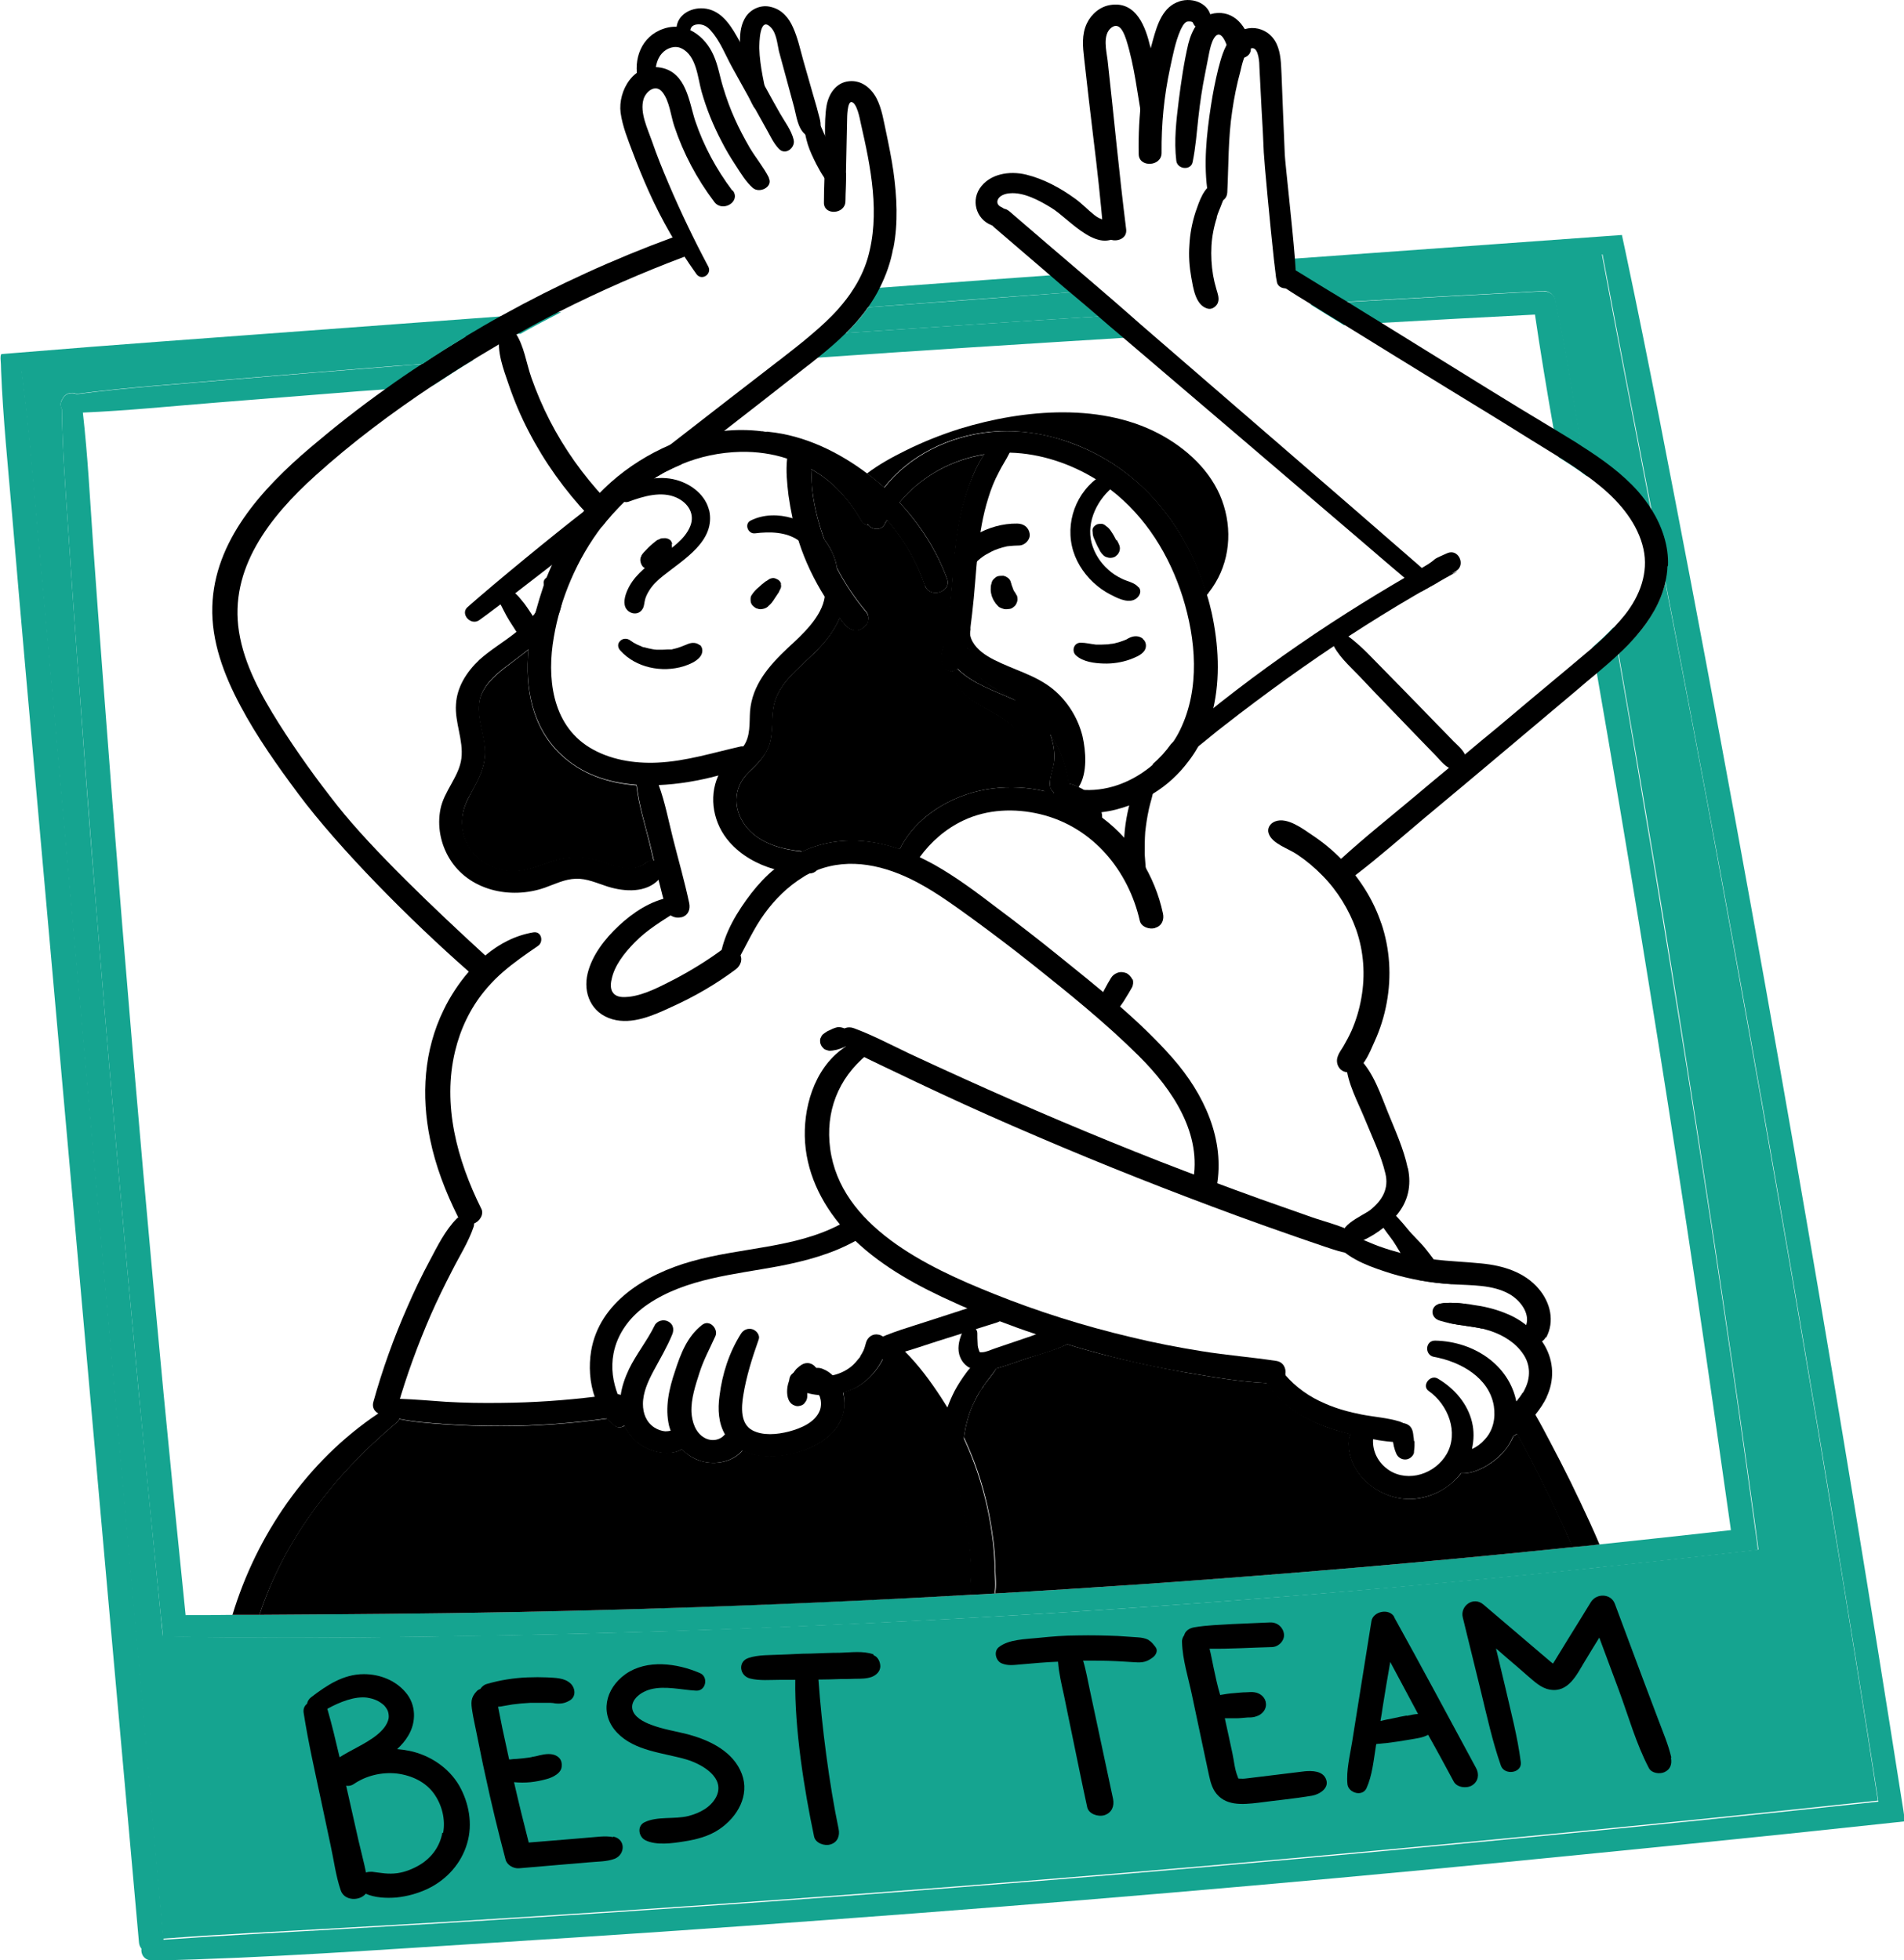 <svg width="168" height="173" viewBox="0 0 168 173" fill="none" xmlns="http://www.w3.org/2000/svg">
<g clip-path="url(#clip0_803_200)">
<path d="M155.158 136.78C154.461 136.852 153.74 136.947 153.042 137.019C149.339 137.449 145.635 137.855 141.932 138.238C141.138 138.333 140.345 138.405 139.551 138.5C134.814 139.002 130.052 139.456 125.291 139.886C106.822 141.558 88.305 142.777 69.763 143.565C60.529 143.948 51.319 144.21 42.084 144.378C35.495 144.497 28.906 144.569 22.317 144.521C21.547 144.521 20.778 144.521 20.008 144.521C18.878 144.521 17.724 144.497 16.569 144.473C15.848 144.473 15.102 144.449 14.381 144.425C14.333 143.828 14.261 143.231 14.188 142.634C13.515 135.968 12.842 129.302 12.216 122.612C10.846 108.182 9.571 93.727 8.417 79.249C7.84 71.986 7.287 64.699 6.758 57.412C6.493 53.828 6.253 50.22 6.012 46.637C5.772 43.148 5.507 39.636 5.459 36.124C5.315 35.861 5.315 35.503 5.507 35.24C5.699 34.739 6.301 34.571 6.758 34.786C11.279 34.189 15.872 33.902 20.441 33.496C25.202 33.09 29.988 32.708 34.749 32.325C35.591 32.254 36.457 32.182 37.299 32.134C38.79 32.015 40.281 31.895 41.748 31.776C40.545 32.493 39.391 33.257 38.212 34.022C36.818 34.117 35.447 34.237 34.052 34.356C33.283 34.404 32.489 34.476 31.72 34.523C27.511 34.858 23.327 35.193 19.118 35.527C15.198 35.838 11.255 36.244 7.311 36.411C7.744 40.21 7.936 44.009 8.2 47.807C8.489 51.845 8.778 55.907 9.09 59.944C10.172 74.399 11.351 88.877 12.625 103.308C13.78 116.4 15.03 129.469 16.377 142.538C17.747 142.538 19.142 142.538 20.513 142.514C21.307 142.514 22.1 142.514 22.894 142.514C30.301 142.466 37.683 142.419 45.09 142.275C58.605 142.012 72.12 141.487 85.635 140.746C86.357 140.722 87.054 140.674 87.776 140.627C92.08 140.388 96.385 140.101 100.689 139.814C113.387 138.93 126.06 137.855 138.709 136.541C139.503 136.47 140.297 136.374 141.09 136.302C144.986 135.896 148.858 135.466 152.729 135.036C151.695 127.749 150.661 120.462 149.579 113.175C147.487 99.127 145.251 85.102 142.894 71.078C142.245 67.183 141.571 63.313 140.898 59.419C140.754 58.654 140.633 57.89 140.489 57.149C141.138 56.576 141.788 55.978 142.365 55.357C142.509 56.146 142.653 56.958 142.774 57.746C144.914 70.003 146.934 82.259 148.882 94.516C150.998 107.919 153.018 121.346 154.846 134.797C154.942 135.466 155.038 136.135 155.11 136.804L155.158 136.78Z" fill="#15A490"/>
<path d="M101.796 29.65C100.906 29.697 99.992 29.745 99.102 29.817C90.132 30.366 81.138 30.94 72.168 31.561C71.062 31.633 69.932 31.704 68.826 31.8C69.74 31.083 70.677 30.366 71.567 29.602C72.577 29.53 73.611 29.459 74.621 29.387C78.204 29.148 81.788 28.909 85.371 28.67C89.194 28.407 93.042 28.168 96.866 27.929C97.78 27.882 98.669 27.81 99.583 27.762C100.305 28.407 101.026 29.029 101.747 29.65H101.796Z" fill="#15A490"/>
<path d="M140.008 42.026C139.214 41.428 138.373 40.879 137.531 40.353C137.483 40.138 137.459 39.923 137.411 39.708C137.315 39.182 137.194 38.585 137.098 37.94C136.545 34.81 135.872 30.749 135.439 27.762C130.894 28.001 126.325 28.24 121.755 28.503C120.697 28.551 119.639 28.622 118.581 28.694C117.571 28.073 116.585 27.476 115.599 26.854C116.657 26.783 117.715 26.735 118.774 26.663C124.569 26.329 130.365 26.018 136.16 25.707C136.449 25.707 136.689 25.779 136.882 25.922C136.954 25.97 136.978 25.994 137.002 26.018C137.002 26.018 137.026 26.042 137.05 26.066C137.194 26.257 137.291 26.496 137.291 26.759C138.108 30.319 138.902 35.647 139.575 39.469C139.647 39.875 139.719 40.282 139.792 40.664C139.864 41.118 139.96 41.596 140.032 42.05L140.008 42.026Z" fill="#15A490"/>
<path d="M97.154 25.612C96.24 25.684 95.351 25.755 94.437 25.803C88.473 26.233 82.533 26.663 76.593 27.117C75.727 27.189 74.838 27.237 73.972 27.308C74.453 26.759 74.91 26.185 75.295 25.564C76.064 25.516 76.834 25.445 77.603 25.397C80.85 25.158 84.096 24.919 87.343 24.68C89.122 24.561 90.878 24.417 92.657 24.298C93.571 24.226 94.485 24.155 95.375 24.107C95.952 24.608 96.553 25.11 97.13 25.612H97.154Z" fill="#15A490"/>
<path d="M168 160.744C167.351 160.815 166.677 160.887 166.004 160.959C155.447 162.105 143.11 163.324 132.914 164.327C113.05 166.263 93.138 167.959 73.251 169.416C63.343 170.157 53.435 170.826 43.527 171.447C33.523 172.068 23.495 172.809 13.467 173.024C12.745 173.024 12.409 172.474 12.481 171.973C12.361 171.829 12.289 171.662 12.264 171.447C11.351 161.245 10.437 151.02 9.523 140.818C7.912 122.612 6.277 104.407 4.665 86.225L2.236 58.941C1.828 54.378 1.443 49.838 1.058 45.299C0.697 41.094 0.265 36.889 0.096 32.684C0.096 32.325 0.072 31.991 0.048 31.633C0.048 31.489 0.048 31.346 0.12 31.25C0.601 31.203 1.082 31.179 1.563 31.131C9.908 30.438 18.277 29.841 26.645 29.22C32.561 28.79 38.501 28.336 44.417 27.906C46.124 27.786 47.808 27.643 49.515 27.547C48.313 28.168 47.11 28.79 45.932 29.459C45.788 29.459 45.667 29.459 45.547 29.482C45.09 29.506 44.633 29.554 44.176 29.578C43.166 29.65 42.18 29.721 41.17 29.793C28.088 30.773 15.006 31.776 1.9 32.588C2.549 37.319 2.91 42.097 3.343 46.876C3.824 51.988 4.281 57.077 4.737 62.19C6.349 80.396 7.984 98.577 9.595 116.783C11.206 134.917 12.842 153.05 14.429 171.184C19.744 170.802 25.058 170.539 30.373 170.229C35.928 169.918 41.507 169.583 47.062 169.225C66.998 167.959 86.91 166.454 106.798 164.733C125.627 163.085 146.717 161.054 165.739 158.999C164.417 150.446 163.022 141.893 161.627 133.34C158.525 114.513 155.255 95.686 151.792 76.931C150.228 68.45 148.617 59.968 146.982 51.511C146.573 49.384 146.164 47.282 145.756 45.155C144.289 37.582 142.822 30.032 141.403 22.458C132.625 23.103 123.824 23.748 115.022 24.393C114.806 24.393 114.613 24.417 114.397 24.441C114.301 24.441 114.228 24.441 114.132 24.441C113.747 24.465 113.363 24.489 112.978 24.537C112.858 24.537 112.737 24.537 112.641 24.561C112.593 24.178 112.521 23.605 112.449 22.96C113.074 22.912 113.699 22.864 114.325 22.817C123.246 22.172 132.168 21.526 141.114 20.881C141.788 20.834 142.437 20.786 143.11 20.738C143.23 21.264 143.327 21.789 143.447 22.315C145.515 32.063 147.367 41.834 149.242 51.606C152.826 70.457 156.24 89.331 159.487 108.23C162.373 125.049 165.138 141.893 167.784 158.761C167.904 159.453 168 160.122 168.096 160.815L168 160.744Z" fill="#15A490"/>
<path d="M59.303 48.046C59.303 48.046 59.303 47.998 59.303 47.974C59.279 47.855 59.206 47.712 59.11 47.64C58.942 47.521 58.749 47.473 58.557 47.497C58.437 47.497 58.317 47.497 58.22 47.568C58.1 47.616 57.956 47.664 57.86 47.76C57.691 47.903 57.523 48.022 57.379 48.166C57.258 48.261 57.162 48.381 57.066 48.476C56.898 48.644 56.73 48.811 56.609 49.002C56.585 49.074 56.561 49.145 56.513 49.241C56.489 49.36 56.489 49.48 56.513 49.575C56.561 49.766 56.633 49.958 56.802 50.077C56.946 50.173 57.09 50.244 57.258 50.292C57.379 50.316 57.499 50.316 57.619 50.292C57.739 50.292 57.86 50.244 57.956 50.173C58.1 50.077 58.196 49.981 58.293 49.862C58.341 49.79 58.389 49.742 58.437 49.695C58.533 49.575 58.629 49.48 58.725 49.36C58.846 49.193 58.99 49.026 59.11 48.835C59.182 48.715 59.23 48.596 59.255 48.452C59.303 48.309 59.303 48.166 59.255 48.022L59.303 48.046Z" fill="black"/>
<path d="M68.922 51.558C68.898 51.415 68.826 51.296 68.705 51.2C68.609 51.128 68.489 51.081 68.369 51.033C68.224 50.985 67.984 51.033 67.84 51.128C67.792 51.176 67.743 51.2 67.671 51.248C67.503 51.319 67.359 51.487 67.214 51.582L66.95 51.821C66.709 52.012 66.493 52.251 66.325 52.514C66.252 52.61 66.228 52.729 66.228 52.849C66.228 52.968 66.228 53.064 66.252 53.183L66.349 53.374C66.349 53.374 66.493 53.541 66.613 53.613C66.685 53.661 66.757 53.709 66.83 53.709C66.95 53.756 67.046 53.78 67.19 53.756C67.263 53.756 67.335 53.733 67.431 53.709C67.575 53.661 67.719 53.589 67.816 53.47C67.912 53.398 67.984 53.303 68.08 53.207C68.2 53.064 68.297 52.896 68.393 52.753C68.465 52.657 68.513 52.562 68.585 52.466C68.609 52.419 68.657 52.371 68.681 52.323C68.681 52.299 68.73 52.275 68.73 52.251C68.73 52.203 68.754 52.18 68.778 52.132C68.802 52.084 68.826 52.036 68.85 51.989C68.922 51.869 68.946 51.702 68.898 51.558H68.922Z" fill="black"/>
<path d="M62.573 45.06C62.261 43.722 61.058 42.742 59.687 42.36C58.052 41.906 56.345 42.384 54.926 43.172C54.277 43.531 54.782 44.534 55.479 44.271C56.778 43.794 58.365 43.316 59.687 43.913C60.745 44.391 61.347 45.394 60.89 46.469C60.409 47.616 59.255 48.381 58.245 49.097C57.234 49.814 56.152 50.627 55.551 51.702C55.287 52.179 55.022 52.825 55.118 53.374C55.239 54.139 56.321 54.473 56.73 53.685C56.85 53.446 56.85 53.159 56.922 52.896C56.994 52.633 57.114 52.395 57.258 52.156C57.571 51.63 58.028 51.2 58.509 50.818C60.361 49.336 63.174 47.736 62.573 45.012V45.06Z" fill="black"/>
<path d="M73.755 50.674C73.683 50.865 73.563 51.057 73.371 51.2C73.178 51.343 72.866 51.367 72.649 51.248C72.12 50.961 72.096 50.483 72.024 50.029C71.976 49.79 71.856 49.432 71.736 49.169C71.495 48.644 71.062 48.142 70.557 47.76C70.509 47.736 70.461 47.688 70.413 47.664C69.355 46.947 67.96 46.9 66.613 47.067C65.988 47.138 65.651 46.23 66.228 45.944C67.359 45.37 68.705 45.37 69.908 45.729C70.509 45.92 71.086 46.207 71.591 46.541C72.024 46.852 72.409 47.234 72.746 47.64C72.938 47.879 73.106 48.142 73.251 48.405C73.491 48.835 73.78 49.504 73.828 50.077C73.828 50.268 73.828 50.459 73.78 50.651L73.755 50.674Z" fill="black"/>
<path d="M61.731 56.934C61.467 56.695 61.058 56.695 60.745 56.815C60.313 56.982 59.904 57.173 59.447 57.269C59.399 57.269 59.327 57.292 59.279 57.316C59.279 57.316 59.23 57.316 59.182 57.316C59.158 57.316 59.086 57.316 59.086 57.316C59.038 57.316 58.966 57.316 58.918 57.316C58.677 57.34 58.437 57.34 58.196 57.34C58.196 57.34 58.148 57.34 58.124 57.34C58.076 57.34 58.004 57.34 57.956 57.34C57.836 57.34 57.691 57.316 57.571 57.292C57.331 57.245 57.09 57.197 56.85 57.125H56.802C56.73 57.101 56.633 57.077 56.561 57.029C56.441 56.982 56.321 56.934 56.224 56.886C55.984 56.767 55.816 56.671 55.623 56.528C55.359 56.313 54.95 56.313 54.709 56.576C54.445 56.838 54.517 57.197 54.758 57.436C56.104 58.917 58.389 59.395 60.337 58.797C60.842 58.63 61.419 58.391 61.755 57.985C62.02 57.675 62.068 57.197 61.755 56.91L61.731 56.934Z" fill="black"/>
<path d="M76.593 46.326C76.353 46.326 76.136 46.23 75.992 45.968C74.934 44.128 73.539 42.503 71.615 41.428C70.894 41.022 70.172 40.712 69.451 40.473C68.152 40.043 66.757 39.851 65.363 39.875C63.463 39.923 61.731 40.305 60.12 40.974C59.76 41.118 59.423 41.285 59.086 41.452C58.99 41.5 58.894 41.548 58.798 41.596C58.629 41.667 58.485 41.763 58.317 41.858C58.124 41.978 57.932 42.073 57.764 42.193C57.523 42.336 57.307 42.48 57.09 42.647C57.042 42.671 57.018 42.718 56.97 42.742C56.802 42.862 56.609 43.005 56.441 43.125C56.152 43.34 55.888 43.578 55.599 43.818C55.455 43.961 55.287 44.08 55.142 44.224C55.142 44.224 55.118 44.248 55.094 44.271C54.806 44.558 54.493 44.869 54.228 45.155C54.108 45.299 53.964 45.442 53.844 45.585C53.723 45.705 53.627 45.848 53.507 45.968C53.387 46.135 53.242 46.278 53.122 46.446C50.91 49.337 49.443 52.825 48.866 56.241C48.264 59.658 48.625 63.886 52.016 65.965C53.772 67.04 55.936 67.399 58.004 67.303C60.553 67.184 62.934 66.419 65.387 65.87C65.459 65.87 65.507 65.87 65.555 65.87C66.661 65.774 67.142 67.255 65.988 67.638C65.146 67.924 64.257 68.211 63.343 68.45C61.659 68.904 59.856 69.214 58.076 69.286C57.427 69.31 56.778 69.286 56.152 69.262C53.651 69.071 51.295 68.306 49.467 66.538C46.918 64.102 46.317 60.613 46.629 57.292C46.629 57.125 46.677 56.934 46.701 56.767C46.798 56.098 46.918 55.429 47.062 54.784C47.062 54.688 47.11 54.593 47.134 54.497C47.158 54.33 47.206 54.187 47.255 54.019C47.471 53.231 47.711 52.442 47.976 51.654C48.072 51.415 48.144 51.176 48.24 50.937C48.385 50.555 48.553 50.197 48.721 49.814C49.467 48.166 50.381 46.589 51.487 45.155C52.233 44.2 53.05 43.316 53.94 42.527C55.455 41.189 57.234 40.066 59.134 39.254C60.625 38.633 62.188 38.203 63.8 38.036C64.93 37.916 66.06 37.916 67.214 38.06C67.287 38.06 67.335 38.06 67.407 38.083C68.393 38.227 69.379 38.466 70.341 38.824C70.629 38.92 70.894 39.039 71.158 39.159C73.707 40.258 75.968 42.097 77.05 44.486C77.074 44.558 77.122 44.63 77.146 44.702C77.218 44.893 77.315 45.108 77.363 45.299C77.531 45.824 77.026 46.278 76.545 46.278L76.593 46.326Z" fill="black"/>
<path d="M76.497 55.071C76.305 55.333 76.16 55.477 75.848 55.596C75.367 55.787 74.862 55.501 74.573 55.166C74.405 54.975 74.237 54.76 74.092 54.545C73.611 53.948 73.178 53.326 72.794 52.705C71.832 51.176 71.038 49.528 70.485 47.807C70.485 47.76 70.461 47.712 70.437 47.664C70.245 47.019 70.076 46.374 69.932 45.729C69.788 45.06 69.667 44.367 69.571 43.698C69.451 42.671 69.331 41.548 69.451 40.496C69.451 40.329 69.499 40.186 69.523 40.019C69.547 39.852 69.595 39.708 69.643 39.541C69.763 39.135 70.076 38.92 70.413 38.872C70.725 38.848 71.038 38.968 71.231 39.206C71.327 39.326 71.399 39.469 71.423 39.66C71.495 40.066 71.519 40.473 71.543 40.879C71.543 41.07 71.543 41.237 71.567 41.428C71.615 42.145 71.615 42.862 71.711 43.579C71.88 44.821 72.192 46.063 72.601 47.258C72.649 47.401 72.697 47.521 72.746 47.664C73.058 48.5 73.419 49.313 73.828 50.125C74.549 51.511 75.415 52.825 76.449 54.043C76.665 54.306 76.713 54.808 76.497 55.094V55.071Z" fill="black"/>
<path d="M60.12 80.945C59.615 81.089 58.966 80.826 58.822 80.324C58.557 79.44 58.317 78.532 58.1 77.624C57.956 77.075 57.836 76.525 57.715 76C57.595 75.498 57.475 74.972 57.355 74.471C56.922 72.774 56.369 71.006 56.176 69.262C56.152 69.023 56.128 68.808 56.128 68.569C56.08 67.661 57.355 67.518 57.715 68.283C57.86 68.617 58.004 68.952 58.124 69.286C58.677 70.791 58.99 72.44 59.375 73.969C59.856 75.88 60.409 77.791 60.818 79.727C60.914 80.252 60.745 80.754 60.168 80.945H60.12Z" fill="black"/>
<path d="M66.06 68.163C64.617 69.525 64.665 71.604 65.94 73.085C67.142 74.471 68.97 74.948 70.773 75.163C71.038 75.187 71.327 75.211 71.591 75.235C72.457 75.307 72.553 76.31 72.072 76.812C71.928 76.955 71.736 77.075 71.471 77.075C70.413 77.123 69.355 77.003 68.345 76.716C66.806 76.286 65.387 75.474 64.377 74.327C62.958 72.727 62.501 70.409 63.367 68.474C63.848 67.399 64.834 66.825 65.555 65.917C66.252 65.009 66.108 63.791 66.18 62.764C66.373 60.446 67.84 58.75 69.547 57.149C70.798 56.002 72.529 54.425 72.769 52.657C72.818 52.275 72.818 51.869 72.697 51.463C72.697 51.367 72.673 51.296 72.697 51.2C72.721 50.674 73.347 50.412 73.804 50.627C73.948 50.698 74.068 50.818 74.164 51.009C74.669 52.203 74.573 53.398 74.116 54.497C73.635 55.644 72.818 56.695 71.904 57.579C70.509 58.965 68.633 60.351 68.272 62.334C68.08 63.361 68.224 64.436 67.96 65.487C67.671 66.61 66.926 67.327 66.084 68.139L66.06 68.163Z" fill="black"/>
<path d="M57.715 75.999C57.475 75.952 57.234 75.976 57.018 76.143C55.864 77.051 54.613 76.573 53.339 76.143C51.679 75.593 50.212 75.522 48.529 76.095C47.086 76.597 45.788 77.146 44.224 76.788C42.878 76.477 41.723 75.593 41.17 74.423C40.569 73.156 40.641 71.795 41.267 70.552C41.964 69.166 42.782 67.996 42.782 66.419C42.782 64.89 42.012 63.385 42.301 61.856C42.541 60.637 43.575 59.705 44.537 58.941C45.186 58.439 45.908 57.913 46.629 57.34C46.317 60.661 46.894 64.149 49.467 66.586C51.295 68.33 53.651 69.119 56.152 69.31C56.345 71.054 56.922 72.822 57.331 74.518C57.451 75.02 57.571 75.546 57.691 76.047L57.715 75.999Z" fill="black"/>
<path d="M58.389 77.29C58.293 77.409 58.22 77.529 58.124 77.624C57.018 78.795 55.166 78.723 53.627 78.245C52.713 77.959 51.776 77.505 50.79 77.552C49.852 77.576 48.938 78.03 48.072 78.341C44.994 79.416 41.339 78.556 39.655 75.761C38.862 74.447 38.573 72.894 38.862 71.412C39.174 69.812 40.521 68.522 40.713 66.921C40.906 65.32 40.112 63.743 40.233 62.142C40.329 60.613 41.17 59.299 42.301 58.224C43.311 57.316 44.513 56.623 45.571 55.763C45.667 55.692 45.764 55.62 45.86 55.524C46.269 55.166 46.677 54.784 47.014 54.354C47.11 54.258 47.182 54.163 47.255 54.043C47.76 53.326 48.096 52.538 47.976 51.678C47.976 51.63 47.976 51.582 47.976 51.534C47.928 51.248 48.072 51.057 48.264 50.961C48.601 50.794 49.13 50.889 49.299 51.295C50.285 53.828 48.601 55.715 46.653 57.292C45.956 57.866 45.21 58.391 44.561 58.893C43.575 59.658 42.565 60.589 42.325 61.808C42.036 63.337 42.806 64.842 42.806 66.371C42.806 67.948 42.012 69.143 41.291 70.504C40.665 71.723 40.593 73.109 41.194 74.375C41.772 75.57 42.902 76.43 44.248 76.74C45.812 77.099 47.11 76.549 48.553 76.047C50.236 75.474 51.679 75.546 53.363 76.095C54.613 76.525 55.888 77.003 57.042 76.095C57.258 75.928 57.499 75.904 57.739 75.952C58.293 76.095 58.773 76.74 58.413 77.242L58.389 77.29Z" fill="black"/>
<path d="M81.595 51.678C80.874 49.551 79.719 47.592 78.252 45.872C77.916 45.49 77.555 45.108 77.194 44.749C77.146 44.701 77.098 44.654 77.05 44.606C76.954 44.51 76.858 44.439 76.761 44.343C76.569 44.152 76.353 43.985 76.16 43.794C75.872 43.555 75.607 43.34 75.319 43.124C74.14 42.24 72.866 41.5 71.519 40.879C70.87 40.568 70.196 40.281 69.499 40.019C68.802 39.732 68.08 39.493 67.359 39.23C66.757 39.015 66.974 38.346 67.455 38.155C67.551 38.107 67.671 38.083 67.792 38.107C70.99 38.418 74.02 39.899 76.545 41.81C76.882 42.049 77.194 42.312 77.507 42.575C77.699 42.742 77.868 42.886 78.06 43.053C78.228 43.196 78.373 43.34 78.517 43.483C78.806 43.77 79.094 44.056 79.359 44.343C81.21 46.326 82.653 48.62 83.567 51.081C84 52.251 82.028 52.872 81.619 51.678H81.595Z" fill="black"/>
<path d="M106.99 62.596C106.701 63.767 106.293 64.89 105.691 65.941C105.451 66.371 105.162 66.801 104.85 67.207C104.008 68.33 102.95 69.31 101.723 70.051C101.074 70.457 100.377 70.791 99.655 71.078C98.862 71.365 98.068 71.58 97.227 71.675C97.034 71.699 96.842 71.723 96.673 71.747C96.096 71.795 95.495 71.771 94.894 71.723C94.509 71.675 94.1 71.604 93.715 71.508C93.355 71.412 93.114 71.197 92.994 70.959C92.85 70.672 92.85 70.313 92.994 70.027C92.994 70.003 92.994 69.979 93.042 69.955C93.234 69.597 93.619 69.358 94.148 69.501C94.461 69.573 94.773 69.644 95.11 69.668C95.327 69.692 95.519 69.716 95.711 69.716C97.972 69.812 100.112 68.88 101.772 67.446C102.373 66.921 102.902 66.347 103.359 65.702C103.647 65.296 103.912 64.866 104.128 64.412C105.908 60.757 105.523 56.408 104.345 52.657C103.19 49.026 101.122 45.609 97.972 43.196C97.9 43.125 97.828 43.077 97.78 43.029C97.443 42.766 97.082 42.527 96.721 42.312C94.485 40.927 91.816 40.019 89.122 39.947C88.377 39.923 87.607 39.947 86.862 40.09C86.693 40.114 86.525 40.162 86.357 40.186C83.567 40.759 81.114 42.241 79.383 44.319C78.974 44.797 78.613 45.323 78.277 45.872C78.18 46.016 78.108 46.159 78.036 46.302C77.748 46.852 76.906 46.756 76.617 46.326C76.521 46.183 76.497 46.016 76.569 45.824C76.713 45.394 76.882 44.988 77.074 44.606C77.074 44.582 77.098 44.558 77.122 44.534C77.194 44.415 77.266 44.271 77.339 44.152C77.555 43.77 77.796 43.387 78.084 43.053C80.225 40.258 83.784 38.49 87.439 38.131C89.844 37.892 92.249 38.251 94.485 39.087C96.673 39.875 98.669 41.07 100.353 42.551C102.517 44.463 104.176 46.852 105.355 49.408C105.812 50.435 106.196 51.463 106.509 52.538C106.677 53.064 106.798 53.589 106.918 54.091C107.519 56.862 107.687 59.825 107.038 62.596H106.99Z" fill="black"/>
<path d="M100.473 51.845C100.088 51.391 99.535 51.343 99.006 51.081C98.549 50.865 98.14 50.603 97.78 50.268C97.058 49.623 96.553 48.811 96.313 47.903C95.832 46.039 96.842 43.985 98.405 42.814C99.126 42.288 98.453 41.285 97.635 41.691C95.206 42.934 94.028 45.681 94.581 48.19C94.846 49.408 95.543 50.531 96.457 51.391C96.914 51.821 97.419 52.18 97.972 52.466C98.525 52.753 99.391 53.207 100.04 52.944C100.473 52.777 100.81 52.227 100.473 51.821V51.845Z" fill="black"/>
<path d="M98.501 47.688C98.429 47.544 98.357 47.425 98.285 47.282C98.212 47.138 98.116 47.019 98.044 46.899C97.924 46.708 97.78 46.541 97.587 46.422C97.491 46.326 97.371 46.254 97.227 46.23C97.082 46.23 96.938 46.23 96.794 46.278C96.649 46.35 96.529 46.446 96.457 46.565C96.385 46.684 96.385 46.828 96.409 46.947C96.409 47.162 96.457 47.377 96.553 47.568C96.625 47.76 96.721 47.951 96.818 48.166C96.89 48.309 96.962 48.428 97.034 48.572C97.058 48.644 97.106 48.715 97.154 48.763C97.154 48.787 97.202 48.835 97.227 48.859C97.323 48.978 97.419 49.074 97.563 49.145C97.635 49.169 97.731 49.193 97.804 49.217C97.972 49.265 98.285 49.217 98.429 49.097C98.477 49.05 98.549 49.002 98.597 48.954C98.693 48.835 98.766 48.715 98.79 48.572C98.886 48.261 98.693 47.927 98.525 47.64L98.501 47.688Z" fill="black"/>
<path d="M89.699 52.538C89.699 52.538 89.627 52.371 89.555 52.275C89.531 52.251 89.507 52.203 89.483 52.18C89.459 52.132 89.435 52.084 89.411 52.036C89.363 51.893 89.315 51.773 89.266 51.63C89.266 51.702 89.291 51.773 89.315 51.869C89.291 51.726 89.243 51.582 89.218 51.439V51.511C89.194 51.319 89.122 51.152 88.954 51.009C88.882 50.961 88.81 50.913 88.761 50.889C88.641 50.842 88.545 50.794 88.425 50.818C88.233 50.818 88.04 50.818 87.872 50.937C87.824 50.985 87.751 51.033 87.703 51.081C87.583 51.2 87.511 51.319 87.487 51.487C87.415 51.678 87.415 51.845 87.415 52.036C87.415 52.227 87.463 52.442 87.511 52.61C87.583 52.801 87.655 52.968 87.776 53.135C87.8 53.183 87.848 53.231 87.872 53.279C87.944 53.35 88.016 53.446 88.088 53.517C88.136 53.565 88.257 53.637 88.329 53.661C88.401 53.685 88.521 53.733 88.617 53.756C88.786 53.78 88.954 53.756 89.122 53.733C89.243 53.709 89.363 53.637 89.435 53.565C89.531 53.494 89.627 53.398 89.675 53.279C89.748 53.135 89.796 52.968 89.772 52.801C89.772 52.729 89.748 52.61 89.723 52.538H89.699Z" fill="black"/>
<path d="M89.315 39.421C89.315 39.421 89.315 39.517 89.266 39.565C89.218 39.708 89.146 39.828 89.074 39.971C88.786 40.568 88.401 41.118 88.112 41.715C87.727 42.432 87.439 43.172 87.198 43.961C86.717 45.49 86.453 47.091 86.285 48.667C86.092 50.483 85.996 52.323 85.779 54.139C85.731 54.617 85.659 55.094 85.587 55.572C85.515 56.026 85.443 56.456 85.347 56.91C85.347 57.006 85.323 57.101 85.299 57.197C85.178 57.89 85.058 58.63 84.481 59.036C84.385 59.108 84.289 59.156 84.192 59.204C84.12 59.228 84.024 59.252 83.952 59.252C83.687 59.252 83.423 59.084 83.278 58.893C82.894 58.391 83.038 57.675 83.23 57.006C83.327 56.671 83.423 56.337 83.471 56.05C83.591 55.357 83.687 54.664 83.76 53.971C83.784 53.733 83.808 53.494 83.832 53.279C84.024 51.439 84.12 49.599 84.337 47.76C84.553 46.087 84.89 44.439 85.491 42.862C85.828 41.954 86.237 40.998 86.79 40.162C86.838 40.09 86.886 40.019 86.958 39.947C87.295 39.469 87.703 39.063 88.184 38.728C88.785 38.322 89.387 38.92 89.291 39.469L89.315 39.421Z" fill="black"/>
<path d="M95.206 69.477C94.918 69.334 94.581 69.214 94.269 69.143C94.076 67.59 93.523 66.108 92.657 64.794C92.922 65.463 93.042 66.156 93.042 66.873C93.042 67.661 92.657 68.402 92.633 69.166C92.633 69.501 92.778 69.764 92.994 69.955C92.994 69.955 92.97 70.003 92.946 70.027C92.826 70.313 92.802 70.648 92.946 70.958C92.537 70.839 92.224 70.504 92.2 70.074C92.2 70.003 92.2 69.907 92.2 69.835C92.032 67.303 90.685 64.962 88.521 63.456C87.27 62.596 85.755 62.095 84.769 60.924C84.337 60.422 84.024 59.825 83.928 59.227C84 59.227 84.096 59.227 84.168 59.18C84.289 59.132 84.385 59.084 84.457 59.013C85.804 60.35 87.679 60.924 89.387 61.712C89.459 61.76 89.555 61.784 89.627 61.832C89.026 61.45 88.377 61.091 87.751 60.757C86.501 60.064 85.635 59.204 85.707 57.77C85.707 57.507 85.539 57.292 85.275 57.173C85.275 57.077 85.299 56.982 85.323 56.886C85.419 56.432 85.491 56.002 85.563 55.548C85.563 55.907 85.611 56.265 85.828 56.647C86.237 57.364 86.958 57.842 87.703 58.224C89.435 59.108 91.407 59.586 92.922 60.828C94.22 61.903 95.134 63.409 95.519 64.986C95.808 66.276 95.976 68.211 95.182 69.453L95.206 69.477Z" fill="black"/>
<path d="M87.8 60.757C88.449 61.115 89.074 61.45 89.675 61.832C89.603 61.784 89.507 61.736 89.435 61.712C87.703 60.924 85.852 60.35 84.505 59.013C84.409 59.084 84.313 59.132 84.216 59.18C84.144 59.204 84.048 59.228 83.976 59.228C83.928 58.941 83.928 58.678 83.976 58.391C84.048 58.033 84.192 57.675 84.457 57.34C84.649 57.077 85.034 57.053 85.347 57.197C85.611 57.316 85.804 57.531 85.78 57.794C85.683 59.228 86.573 60.088 87.824 60.781L87.8 60.757Z" fill="black"/>
<path d="M97.251 72.201V72.296C97.227 73.3 95.711 73.682 95.327 72.631C95.206 72.296 95.062 71.986 94.846 71.723C94.509 71.269 94.028 70.982 93.331 71.006C93.21 71.006 93.066 71.006 92.946 70.958C92.802 70.672 92.802 70.313 92.946 70.027C92.946 70.003 92.946 69.979 92.994 69.955C92.778 69.764 92.609 69.501 92.633 69.166C92.633 68.402 93.018 67.661 93.042 66.873C93.042 66.156 92.922 65.463 92.657 64.794C93.523 66.108 94.076 67.59 94.269 69.143C94.581 69.214 94.918 69.334 95.206 69.477C95.375 69.549 95.543 69.644 95.687 69.74C96.433 70.218 97.034 70.887 97.202 71.723C97.251 71.89 97.251 72.057 97.251 72.225V72.201Z" fill="black"/>
<path d="M107.351 104.789C107.11 106.079 104.97 105.673 105.234 104.383C106.124 100.106 103.479 96.164 100.473 93.178C97.539 90.263 94.245 87.611 90.974 85.007C89.291 83.669 87.583 82.379 85.852 81.112C84.264 79.966 82.677 78.795 80.922 77.863C78.132 76.382 74.982 75.641 72.048 76.812C71.856 76.884 71.639 76.979 71.447 77.075C71.254 77.17 71.062 77.266 70.894 77.385C69.523 78.222 68.369 79.368 67.455 80.635C66.493 81.949 65.868 83.406 65.074 84.792C64.641 85.556 63.439 85.126 63.583 84.29C63.92 82.307 65.05 80.444 66.301 78.819C66.902 78.054 67.575 77.314 68.345 76.692C69.09 76.071 69.884 75.546 70.774 75.139C73.635 73.826 76.617 73.969 79.383 74.924C79.984 75.139 80.561 75.378 81.138 75.641C81.571 75.856 82.004 76.071 82.437 76.31C84.385 77.409 86.164 78.747 87.92 80.085C89.772 81.471 91.623 82.904 93.427 84.362C96.914 87.181 100.545 90.048 103.479 93.393C106.244 96.546 108.12 100.584 107.351 104.741V104.789Z" fill="black"/>
<path d="M92.224 69.836C89.17 69.119 85.876 69.477 83.134 71.078C81.475 72.034 80.176 73.348 79.383 74.948C76.617 73.993 73.635 73.826 70.822 75.139C68.97 74.948 67.142 74.471 65.94 73.085C64.665 71.603 64.617 69.525 66.06 68.163C66.902 67.375 67.623 66.634 67.936 65.511C68.2 64.484 68.056 63.409 68.249 62.358C68.609 60.374 70.461 58.989 71.88 57.603C72.769 56.719 73.611 55.668 74.092 54.521C74.237 54.736 74.405 54.927 74.573 55.142C74.862 55.477 75.367 55.763 75.848 55.572C76.16 55.453 76.305 55.309 76.497 55.047C76.689 54.76 76.665 54.258 76.449 53.995C75.415 52.777 74.549 51.463 73.828 50.077C73.78 49.48 73.467 48.835 73.251 48.405C73.106 48.142 72.938 47.879 72.746 47.64C72.697 47.521 72.649 47.377 72.601 47.234C72.192 46.039 71.88 44.797 71.711 43.555C71.615 42.838 71.591 42.121 71.567 41.404C73.563 42.503 74.958 44.128 76.016 45.968C76.16 46.207 76.377 46.326 76.617 46.326C76.906 46.756 77.748 46.852 78.036 46.302C78.108 46.159 78.204 46.016 78.276 45.872C79.767 47.592 80.898 49.551 81.619 51.678C82.028 52.849 84 52.251 83.567 51.081C82.653 48.596 81.21 46.302 79.359 44.343C81.09 42.264 83.543 40.783 86.333 40.21C86.501 40.186 86.669 40.138 86.838 40.114C86.26 40.95 85.852 41.93 85.539 42.814C84.938 44.415 84.601 46.039 84.385 47.712C84.144 49.551 84.048 51.391 83.88 53.231C83.88 53.47 83.832 53.685 83.808 53.924C83.736 54.64 83.639 55.333 83.519 56.026C83.471 56.313 83.375 56.647 83.279 56.982C83.086 57.651 82.942 58.367 83.327 58.869C83.471 59.06 83.736 59.228 84 59.228C84.096 59.825 84.409 60.422 84.842 60.924C85.852 62.095 87.343 62.596 88.593 63.456C90.782 64.962 92.128 67.303 92.272 69.836H92.224Z" fill="black"/>
<path d="M101.916 81.901C101.411 82.044 100.689 81.805 100.569 81.256C99.583 76.907 96.481 72.965 91.743 71.843C89.507 71.317 87.126 71.412 85.034 72.392C83.447 73.133 82.124 74.303 81.138 75.665C80.922 75.976 80.705 76.262 80.513 76.597C80.056 77.362 78.637 76.979 78.926 76.071C79.046 75.689 79.19 75.307 79.383 74.948C80.176 73.324 81.499 72.034 83.134 71.078C85.876 69.477 89.17 69.119 92.225 69.836C92.465 69.883 92.73 69.955 92.97 70.027C93.788 70.266 94.605 70.6 95.375 70.982C95.808 71.221 96.24 71.46 96.649 71.747C96.866 71.89 97.058 72.034 97.275 72.177C100.04 74.255 101.916 77.338 102.613 80.611C102.733 81.136 102.541 81.71 101.94 81.877L101.916 81.901Z" fill="black"/>
<path d="M75.102 91.505C75.102 91.505 75.078 91.29 75.006 91.195C74.958 91.099 74.886 91.004 74.814 90.932C74.79 90.932 74.766 90.884 74.717 90.884C74.717 90.884 74.669 90.86 74.645 90.836C74.645 90.836 74.597 90.812 74.573 90.789C74.381 90.693 74.164 90.645 73.996 90.645C73.876 90.645 73.755 90.693 73.659 90.717C73.515 90.765 73.371 90.836 73.227 90.908C73.154 90.932 73.082 90.98 73.01 91.004C72.938 91.051 72.866 91.099 72.794 91.147C72.721 91.195 72.673 91.243 72.601 91.29C72.505 91.386 72.457 91.481 72.409 91.601C72.361 91.673 72.361 91.744 72.361 91.816C72.361 91.935 72.361 92.031 72.409 92.15C72.433 92.222 72.481 92.294 72.505 92.342C72.553 92.389 72.601 92.461 72.649 92.509C72.746 92.604 72.842 92.652 72.962 92.676C73.082 92.724 73.202 92.748 73.323 92.724C73.467 92.724 73.635 92.676 73.78 92.652C73.852 92.652 73.948 92.604 74.02 92.581C74.092 92.581 74.164 92.533 74.237 92.509C74.285 92.509 74.309 92.485 74.357 92.461C74.477 92.437 74.597 92.365 74.693 92.27C74.742 92.246 74.766 92.222 74.814 92.174C74.862 92.103 74.91 92.031 74.958 91.959C75.006 91.888 75.03 91.816 75.03 91.72C75.054 91.625 75.078 91.529 75.078 91.434L75.102 91.505Z" fill="black"/>
<path d="M120.024 109.114C118.798 108.253 117.09 107.895 115.671 107.393C114.18 106.868 112.689 106.342 111.198 105.816C108.216 104.741 105.283 103.642 102.325 102.496C96.481 100.202 90.734 97.765 85.034 95.185C83.447 94.468 81.836 93.727 80.249 92.987C78.637 92.222 77.026 91.362 75.343 90.741C74.212 90.335 73.515 91.673 74.501 92.294C75.848 93.154 77.363 93.823 78.806 94.516C80.176 95.185 81.571 95.83 82.942 96.475C85.804 97.813 88.665 99.079 91.575 100.321C97.371 102.806 103.238 105.124 109.154 107.298C110.838 107.919 112.545 108.516 114.253 109.114C115.094 109.4 115.96 109.711 116.826 109.998C117.691 110.284 118.509 110.595 119.423 110.643C120.192 110.667 120.625 109.567 120 109.114H120.024Z" fill="black"/>
<path d="M113.435 121.298C113.363 121.728 113.026 122.111 112.473 122.087C112.257 122.087 112.04 122.087 111.824 122.063C109.419 121.943 107.014 121.537 104.657 121.131C102.108 120.701 99.607 120.152 97.13 119.483C96.12 119.22 95.11 118.933 94.124 118.622C93.21 118.36 92.273 118.049 91.383 117.738C90.301 117.38 89.243 116.998 88.184 116.592C87.222 116.233 86.26 115.851 85.323 115.445C84.986 115.301 84.625 115.158 84.289 114.991C81.114 113.581 77.94 111.861 75.463 109.496C75.174 109.233 74.91 108.97 74.669 108.683C74.477 108.468 74.285 108.253 74.092 108.038C72.12 105.649 70.918 102.782 71.014 99.7C71.11 96.666 72.409 93.297 75.487 91.888C76.233 91.553 77.291 92.437 76.521 93.058C73.924 95.185 72.818 98.147 73.251 101.373C74.164 108.182 81.691 111.789 87.679 114.179C91.599 115.755 95.639 117.022 99.776 118.001C101.844 118.503 103.936 118.909 106.028 119.244C108.216 119.602 110.429 119.769 112.617 120.104C113.243 120.199 113.507 120.773 113.411 121.274L113.435 121.298Z" fill="black"/>
<path d="M124.329 126.411C124.305 126.841 123.896 127.271 123.415 127.271C123.222 127.271 123.03 127.271 122.838 127.247C122.285 127.2 121.707 127.128 121.13 127.008C120.553 126.889 120 126.77 119.471 126.65C119.351 126.626 119.255 126.602 119.134 126.578C118.028 126.316 116.946 125.957 115.912 125.503C114.253 124.739 112.713 123.616 111.776 122.087C111.583 121.776 111.415 121.442 111.295 121.107C110.982 120.295 112.232 119.769 112.713 120.462C112.906 120.749 113.122 121.036 113.363 121.298C114.325 122.421 115.527 123.281 116.946 123.879C117.98 124.333 119.062 124.619 120.144 124.834C121.251 125.049 122.429 125.121 123.511 125.455C123.631 125.503 123.752 125.551 123.848 125.599C124.136 125.766 124.305 126.053 124.281 126.411H124.329Z" fill="black"/>
<path d="M129.908 127.845C129.739 128.633 129.403 129.374 128.898 130.019C128.056 131.142 126.782 131.954 125.218 132.217C122.068 132.766 118.774 130.21 118.99 127.128C118.99 126.937 119.062 126.722 119.158 126.555C119.327 126.268 119.615 126.077 120 126.053C120.529 126.029 121.178 126.459 121.154 127.008C121.082 128.131 121.635 129.135 122.573 129.756C124.281 130.855 126.637 130.067 127.647 128.322C128.729 126.435 127.792 123.974 126.06 122.756C125.411 122.302 126.18 121.274 126.854 121.657C128.321 122.517 129.499 123.879 129.884 125.503C130.076 126.292 130.052 127.08 129.884 127.845H129.908Z" fill="black"/>
<path d="M124.762 127.176C124.762 127.032 124.737 126.889 124.713 126.746C124.689 126.483 124.665 126.22 124.497 125.981C124.305 125.694 123.92 125.551 123.559 125.599C123.391 125.623 123.271 125.694 123.15 125.79C123.078 125.838 123.03 125.885 122.982 125.957C122.91 126.053 122.862 126.148 122.838 126.268C122.838 126.339 122.838 126.411 122.838 126.483C122.838 126.554 122.838 126.602 122.838 126.674C122.838 126.746 122.838 126.817 122.862 126.889C122.886 127.08 122.91 127.295 122.958 127.486C122.982 127.606 123.006 127.749 123.054 127.868C123.078 128.012 123.15 128.131 123.198 128.275C123.319 128.585 123.655 128.824 124.016 128.8C124.16 128.8 124.281 128.752 124.401 128.681C124.569 128.585 124.737 128.37 124.762 128.203C124.762 128.012 124.81 127.821 124.81 127.606C124.81 127.462 124.81 127.319 124.81 127.176H124.762Z" fill="black"/>
<path d="M133.683 126.244C133.635 126.411 133.563 126.578 133.515 126.746C133.25 127.367 132.89 127.94 132.385 128.418C131.615 129.183 130.148 130.114 128.898 130.019C128.513 129.995 128.152 129.875 127.84 129.613C127.479 129.326 127.575 128.8 127.936 128.561C128.465 128.203 129.09 128.203 129.667 127.964C129.739 127.94 129.812 127.892 129.908 127.869C130.317 127.677 130.701 127.391 130.99 127.056C131.76 126.244 131.976 125.145 131.808 124.07C131.399 121.609 128.922 120.175 126.517 119.745C125.675 119.578 125.747 118.288 126.637 118.312C130.076 118.384 133.178 120.486 133.804 123.735C133.828 123.855 133.852 123.998 133.876 124.141C133.972 124.858 133.9 125.599 133.683 126.292V126.244Z" fill="black"/>
<path d="M136.473 123.305C136.208 123.855 135.848 124.38 135.463 124.858C135.319 125.002 135.198 125.169 135.078 125.312C134.741 125.694 134.333 126.172 133.852 126.531C133.756 126.602 133.635 126.674 133.515 126.746C133.371 126.817 133.226 126.889 133.058 126.937C132.24 127.128 131.639 126.411 131.952 125.718C132.12 125.336 132.457 125.002 132.818 124.691C133.034 124.5 133.226 124.333 133.419 124.141C133.563 123.998 133.683 123.831 133.828 123.687C134.02 123.449 134.212 123.21 134.357 122.947C134.429 122.827 134.501 122.708 134.549 122.588C135.054 121.585 135.054 120.462 134.405 119.506C133.731 118.503 132.649 117.834 131.495 117.452C131.279 117.38 131.062 117.332 130.822 117.261C129.86 117.046 128.874 116.974 127.936 116.783C127.623 116.711 127.335 116.639 127.022 116.544C126.253 116.305 126.204 115.445 126.806 115.134C126.902 115.086 126.998 115.063 127.118 115.039C127.816 114.919 128.585 114.991 129.331 115.063C129.547 115.086 129.764 115.11 129.98 115.158C130.894 115.278 131.808 115.493 132.673 115.827C133.371 116.09 134.044 116.448 134.645 116.926C135.198 117.332 135.679 117.834 136.064 118.384C136.136 118.503 136.208 118.599 136.281 118.718C137.122 120.175 137.17 121.824 136.449 123.329L136.473 123.305Z" fill="black"/>
<path d="M136.401 118.001C136.305 118.168 136.208 118.264 136.088 118.36C135.343 118.861 134.092 118.097 134.573 117.141C134.621 117.069 134.645 116.998 134.669 116.926C135.006 115.875 134.116 114.728 133.178 114.202C131.711 113.366 129.812 113.438 128.152 113.342C127.166 113.271 126.228 113.175 125.315 113.008C124.449 112.841 123.583 112.649 122.741 112.387C121.154 111.885 119.134 111.216 118.052 109.95C117.643 109.496 118.244 108.875 118.774 108.946C119.76 109.113 120.77 109.663 121.707 109.997C122.309 110.213 122.934 110.404 123.559 110.571C123.92 110.666 124.257 110.762 124.617 110.834C125.218 110.977 125.844 111.073 126.469 111.144C127.888 111.312 129.283 111.359 130.725 111.503C132.649 111.694 134.525 112.267 135.776 113.748C136.81 114.967 137.194 116.615 136.425 118.049L136.401 118.001Z" fill="black"/>
<path d="M99.92 86.464C99.848 86.249 99.631 86.01 99.415 85.891C99.174 85.795 98.886 85.747 98.621 85.843C98.357 85.939 98.164 86.082 98.02 86.321C97.828 86.631 97.659 86.942 97.491 87.253C97.299 87.635 97.082 87.993 96.962 88.399C96.962 88.471 96.962 88.543 96.962 88.614C96.962 88.734 96.986 88.829 97.058 88.925C97.13 89.092 97.275 89.26 97.467 89.331C97.828 89.498 98.285 89.427 98.573 89.14C98.693 88.997 98.814 88.853 98.91 88.71C99.054 88.519 99.198 88.304 99.319 88.089C99.511 87.778 99.703 87.468 99.872 87.157C99.992 86.942 100.016 86.655 99.944 86.416L99.92 86.464Z" fill="black"/>
<path d="M101.363 71.436C101.507 70.767 101.772 70.074 101.82 69.406C101.82 69.095 101.507 68.784 101.194 68.737C100.834 68.665 100.545 68.856 100.329 69.119C100.112 69.429 99.992 69.859 99.872 70.242C99.776 70.552 99.679 70.887 99.607 71.197C99.439 71.89 99.319 72.583 99.246 73.276C99.174 73.993 99.15 74.733 99.174 75.474C99.174 76.191 99.126 77.146 99.679 77.672C100.064 78.054 100.713 77.863 100.978 77.457C101.194 77.099 101.098 76.74 101.074 76.358C101.05 76.023 101.026 75.713 101.002 75.378C101.002 74.733 101.002 74.064 101.05 73.419C101.122 72.774 101.218 72.105 101.363 71.46V71.436Z" fill="black"/>
<path d="M60.481 22.625C60.481 22.625 60.433 22.625 60.409 22.649C56.657 24.059 53.002 25.66 49.443 27.452C48.216 28.073 47.038 28.694 45.86 29.363C45.764 29.411 45.643 29.482 45.547 29.53C45.018 29.817 44.513 30.104 43.984 30.414C43.383 30.773 42.782 31.131 42.18 31.489C42.036 31.585 41.868 31.68 41.723 31.776C40.521 32.493 39.367 33.257 38.188 34.022C34.557 36.435 31.046 39.063 27.848 41.954C23.784 45.609 20.2 50.197 21.09 55.763C21.547 58.654 23.038 61.354 24.601 63.839C26.188 66.347 27.92 68.76 29.771 71.102C32.874 75.02 38.429 80.3 42.782 84.29C43.335 84.792 43.864 85.269 44.369 85.747C43.864 86.177 43.407 86.631 42.974 87.133C42.445 86.679 41.892 86.225 41.339 85.724C36.168 81.184 29.916 74.877 26.333 70.074C24.481 67.59 22.653 65.009 21.21 62.286C19.767 59.586 18.637 56.599 18.733 53.517C18.902 47.76 23.062 43.172 27.391 39.493C29.531 37.677 31.719 35.957 34.004 34.332C35.062 33.568 36.144 32.827 37.251 32.111C38.501 31.274 39.776 30.486 41.074 29.697C42.156 29.052 43.239 28.407 44.345 27.81C49.13 25.158 54.156 22.864 59.351 20.953C59.519 20.881 59.687 20.834 59.832 20.762C61.082 20.308 61.707 22.148 60.481 22.602V22.625Z" fill="black"/>
<path d="M64.617 16.82C63.198 14.932 62.092 12.878 61.347 10.68C60.794 9.007 60.577 6.403 58.317 5.973C55.912 5.519 54.517 8.028 54.758 9.939C54.926 11.158 55.407 12.328 55.84 13.475C56.273 14.622 56.73 15.745 57.234 16.868C58.389 19.448 59.784 21.861 61.443 24.178C61.9 24.823 62.838 24.202 62.501 23.533C61.227 21.144 60.048 18.683 58.99 16.199C58.461 14.956 57.956 13.714 57.523 12.448C57.138 11.349 56.441 9.939 56.778 8.768C56.994 8.052 57.86 7.359 58.461 8.147C59.086 8.959 59.182 10.202 59.495 11.134C60.289 13.523 61.491 15.793 63.03 17.823C63.752 18.779 65.387 17.799 64.665 16.82H64.617Z" fill="black"/>
<path d="M67.84 15.673C67.383 14.765 66.685 13.929 66.156 13.045C65.675 12.209 65.218 11.349 64.834 10.489C64.425 9.581 64.088 8.649 63.8 7.693C63.511 6.761 63.367 5.782 62.958 4.874C62.236 3.225 60.529 1.864 58.557 2.533C56.561 3.202 55.864 5.256 56.297 7.072C56.489 7.908 57.836 7.598 57.812 6.809C57.812 6.092 57.884 5.304 58.389 4.731C58.798 4.253 59.543 3.966 60.144 4.277C61.467 4.922 61.563 6.881 61.9 8.075C62.333 9.605 62.934 11.086 63.679 12.495C64.04 13.212 64.473 13.929 64.93 14.622C65.363 15.291 65.82 16.055 66.421 16.581C67.022 17.107 68.224 16.485 67.84 15.721V15.673Z" fill="black"/>
<path d="M70.028 12.328C69.836 11.516 69.234 10.727 68.826 10.011C68.393 9.246 67.96 8.482 67.551 7.717C66.709 6.212 65.868 4.707 65.026 3.225C64.401 2.126 63.559 0.86 62.092 0.741C60.89 0.645 59.711 1.362 59.687 2.556C59.687 3.225 60.794 3.273 60.914 2.628C60.986 2.27 61.299 2.15 61.659 2.15C62.116 2.15 62.453 2.389 62.717 2.7C63.535 3.608 64.016 4.874 64.593 5.925C65.243 7.12 65.916 8.29 66.565 9.485L67.575 11.301C67.936 11.922 68.225 12.615 68.73 13.14C69.331 13.762 70.196 12.997 70.028 12.352V12.328Z" fill="black"/>
<path d="M72.168 9.867C72.048 9.366 71.88 8.864 71.736 8.338C71.447 7.335 71.158 6.307 70.87 5.304C70.605 4.348 70.389 3.345 69.98 2.437C69.619 1.601 69.018 0.86 68.056 0.621C67.19 0.382 66.301 0.765 65.82 1.457C65.387 2.103 65.291 2.867 65.291 3.632C65.266 5.567 65.531 7.693 66.493 9.413C66.806 9.963 67.864 9.652 67.743 9.031C67.455 7.43 67.046 5.901 66.998 4.277C66.998 3.894 66.998 1.362 68.008 2.413C68.513 2.915 68.585 3.871 68.729 4.516C68.946 5.352 69.186 6.164 69.403 7C69.619 7.837 69.86 8.649 70.076 9.485C70.269 10.226 70.389 11.325 71.038 11.85C71.543 12.257 72.144 11.97 72.337 11.444C72.529 10.943 72.289 10.369 72.168 9.867Z" fill="black"/>
<path d="M74.645 15.291C74.645 16.103 74.597 16.892 74.597 17.704C74.453 17.68 74.309 17.608 74.164 17.489C73.683 17.059 73.275 16.485 72.914 15.96C72.842 15.864 72.794 15.768 72.721 15.673C72.457 15.291 72.24 14.884 72.024 14.478C71.736 13.905 71.471 13.355 71.279 12.758C71.182 12.448 71.11 12.137 71.038 11.803C70.99 11.516 70.942 11.277 71.038 11.038C71.062 10.775 71.279 10.584 71.543 10.536C71.808 10.489 72.024 10.608 72.144 10.775C72.385 10.966 72.481 11.277 72.601 11.54C72.649 11.659 72.697 11.755 72.746 11.874C72.818 12.018 72.866 12.161 72.938 12.304C73.13 12.782 73.371 13.26 73.587 13.666C73.852 14.144 74.164 14.622 74.477 15.076C74.525 15.147 74.573 15.219 74.645 15.291Z" fill="black"/>
<path d="M78.806 21.933C78.589 23.151 78.18 24.298 77.627 25.397C77.339 25.994 76.978 26.568 76.593 27.117C76.401 27.404 76.184 27.691 75.944 27.977C75.535 28.479 75.102 28.957 74.645 29.387C73.876 30.151 73.034 30.868 72.168 31.561C71.784 31.872 71.399 32.182 71.014 32.469C68.609 34.356 66.228 36.22 63.824 38.083C62.573 39.063 61.347 40.019 60.096 40.998C59.639 41.189 59.182 41.404 58.749 41.619C58.605 41.691 58.437 41.787 58.293 41.882C58.1 41.978 57.908 42.097 57.739 42.217C57.523 42.336 57.331 42.48 57.138 42.599C56.802 42.838 56.465 43.101 56.152 43.34C56.056 43.411 55.96 43.507 55.864 43.578C55.767 43.674 55.647 43.77 55.551 43.841C55.407 43.961 55.287 44.08 55.142 44.224C55.142 44.224 55.094 44.248 55.094 44.271C54.397 44.94 53.748 45.681 53.146 46.446C51.679 47.592 50.212 48.715 48.721 49.838C48.096 50.316 46.774 51.343 45.475 52.347C45.042 52.681 44.585 53.016 44.176 53.326C43.383 53.924 42.685 54.449 42.277 54.736C41.531 55.238 40.593 54.186 41.242 53.589C43.671 51.439 48.89 47.162 51.487 45.155C51.511 45.132 51.535 45.108 51.583 45.084C52.136 44.654 52.689 44.224 53.242 43.794C54.469 42.862 55.695 41.93 56.898 40.974C57.643 40.401 58.413 39.804 59.158 39.23C62.309 36.769 65.483 34.332 68.657 31.872C68.73 31.824 68.802 31.776 68.85 31.728C69.763 31.011 70.701 30.295 71.591 29.53C72.433 28.813 73.251 28.073 73.972 27.26C74.453 26.711 74.91 26.137 75.295 25.516C75.824 24.704 76.257 23.796 76.545 22.84C77.699 18.922 76.834 14.741 75.944 10.847C75.872 10.488 75.607 9.055 75.126 9.007C74.766 8.983 74.742 10.297 74.742 10.608C74.717 12.161 74.669 13.69 74.645 15.243C74.645 16.055 74.597 16.844 74.597 17.656V17.775C74.573 18.922 72.673 19.042 72.697 17.871C72.697 17.107 72.722 16.366 72.746 15.625C72.746 14.837 72.769 14.072 72.794 13.284C72.794 12.806 72.794 12.304 72.794 11.803C72.794 10.966 72.794 10.106 72.938 9.294C73.13 8.29 73.755 7.287 74.91 7.168C76.04 7.048 76.906 7.813 77.363 8.72C77.82 9.628 77.964 10.656 78.18 11.635C78.421 12.782 78.661 13.953 78.83 15.123C79.142 17.369 79.263 19.663 78.83 21.885L78.806 21.933Z" fill="black"/>
<path d="M128.537 50.459C128.537 50.459 128.417 50.531 128.152 50.674C127.719 50.913 127.287 51.152 126.878 51.391C126.373 51.678 125.892 51.941 125.387 52.227L124.81 52.562C120.914 54.831 117.138 57.316 113.507 59.92C111.655 61.258 109.828 62.62 108.024 64.03C107.206 64.651 106.437 65.32 105.643 65.941C105.595 65.989 105.523 66.037 105.475 66.085C104.585 66.777 103.647 67.422 102.733 68.091C102.228 68.45 101.627 67.924 101.723 67.422C102.325 66.897 102.854 66.323 103.311 65.678C103.743 65.248 104.2 64.818 104.681 64.436C105.427 63.815 106.196 63.194 106.966 62.572C107.206 62.381 107.471 62.166 107.711 61.975C111.295 59.156 115.046 56.504 118.918 54.043C120.577 52.992 122.261 51.965 123.944 50.985C124.232 50.818 124.521 50.65 124.81 50.483C125.026 50.364 125.242 50.244 125.459 50.125C127.214 49.097 125.868 49.623 127.719 48.811C128.681 48.405 129.331 49.838 128.513 50.364C127.695 50.865 128.489 50.459 128.537 50.435V50.459Z" fill="black"/>
<path d="M96.914 27.93C93.09 28.168 89.243 28.407 85.419 28.67C81.836 28.909 78.252 29.148 74.669 29.387C75.126 28.933 75.559 28.455 75.968 27.977C76.184 27.691 76.401 27.428 76.617 27.117C82.581 26.687 88.521 26.257 94.461 25.803C95.279 26.496 96.096 27.213 96.938 27.906L96.914 27.93Z" fill="#15A490"/>
<path d="M126.878 51.391C126.373 51.678 125.892 51.941 125.387 52.227C124.906 51.821 124.425 51.415 123.944 51.009C122.669 49.934 121.419 48.859 120.144 47.76C113.146 41.763 106.124 35.79 99.102 29.793C98.357 29.172 97.635 28.551 96.89 27.905C96.072 27.213 95.254 26.496 94.413 25.803C93.812 25.301 93.234 24.8 92.657 24.298C91.022 22.888 89.363 21.479 87.728 20.069C87.679 20.021 87.631 19.974 87.583 19.926C87.03 19.257 87.775 18.325 88.545 18.421C88.713 18.421 88.906 18.516 89.074 18.659C91.166 20.475 93.283 22.267 95.399 24.083C95.976 24.585 96.577 25.086 97.154 25.588C97.515 25.899 97.876 26.209 98.237 26.52C98.693 26.926 99.174 27.332 99.631 27.738C100.353 28.383 101.074 29.005 101.796 29.626C109.683 36.459 117.595 43.268 125.459 50.125C125.94 50.531 126.397 50.961 126.878 51.367V51.391Z" fill="black"/>
<path d="M107.351 19.185C107.471 18.755 107.663 18.373 107.808 17.967C107.952 17.56 108.192 17.154 108.12 16.724C108.048 16.342 107.639 15.936 107.182 16.127C106.196 16.509 105.812 17.799 105.499 18.683C105.186 19.639 104.994 20.642 104.946 21.646C104.874 22.602 104.946 23.557 105.114 24.489C105.283 25.397 105.475 26.95 106.557 27.237C106.894 27.332 107.206 27.117 107.375 26.878C107.663 26.448 107.447 25.946 107.327 25.516C107.206 25.11 107.11 24.704 107.038 24.298C106.894 23.438 106.846 22.554 106.894 21.694C106.942 20.858 107.11 19.997 107.375 19.185H107.351Z" fill="black"/>
<path d="M114.349 24.346C114.349 24.537 114.349 24.704 114.349 24.8C114.301 25.253 113.796 25.468 113.363 25.445C113.026 25.421 112.737 25.23 112.665 24.895C112.665 24.8 112.617 24.656 112.593 24.489C112.545 24.107 112.473 23.533 112.401 22.888C112.064 19.806 111.559 14.383 111.511 13.451C111.463 12.209 111.391 10.942 111.319 9.7C111.247 8.458 111.198 7.191 111.126 5.949C111.126 5.615 111.078 4.277 110.525 4.253C109.852 4.229 109.539 5.925 109.443 6.307C109.13 7.454 108.89 8.625 108.721 9.819C108.361 12.209 108.409 14.574 108.289 16.987C108.24 18.038 106.725 18.134 106.581 17.083C106.172 14.55 106.461 11.85 106.846 9.342C107.014 8.243 107.23 7.144 107.495 6.068C107.735 5.161 107.976 4.229 108.553 3.464C109.707 1.983 111.848 2.198 112.641 3.87C113.026 4.707 113.026 5.615 113.074 6.522C113.122 7.741 113.17 8.935 113.218 10.154C113.267 11.325 113.315 12.472 113.363 13.642C113.411 14.526 114.012 19.758 114.253 22.793C114.277 23.247 114.325 23.653 114.325 23.987C114.325 24.154 114.325 24.298 114.325 24.417L114.349 24.346Z" fill="black"/>
<path d="M145.683 45.06C145.323 44.486 144.914 43.937 144.481 43.435C143.086 41.834 141.331 40.592 139.527 39.445C138.854 35.623 138.06 30.295 137.242 26.735C137.242 26.496 137.17 26.233 137.002 26.042C137.002 26.042 137.002 26.018 136.954 25.994C136.954 25.994 136.906 25.947 136.882 25.923C136.665 25.755 136.425 25.66 136.136 25.684C130.341 25.994 124.545 26.305 118.749 26.639C117.499 25.875 116.224 25.086 114.95 24.322C123.727 23.677 132.529 23.032 141.331 22.387C142.749 29.96 144.216 37.51 145.683 45.084V45.06Z" fill="#15A490"/>
<path d="M165.691 158.904C146.669 160.959 125.579 162.989 106.75 164.638C86.862 166.358 66.95 167.863 47.014 169.13C41.459 169.488 35.88 169.822 30.325 170.133C25.01 170.444 19.695 170.682 14.381 171.089C12.77 152.955 11.158 134.821 9.547 116.687C7.936 98.482 6.301 80.3 4.689 62.095C4.232 56.982 3.776 51.893 3.295 46.78C2.862 42.026 2.501 37.247 1.852 32.493C14.934 31.704 28.016 30.701 41.122 29.697C39.824 30.462 38.549 31.274 37.299 32.111C36.457 32.182 35.591 32.254 34.749 32.302C29.988 32.684 25.202 33.066 20.441 33.472C15.896 33.878 11.303 34.165 6.758 34.762C6.325 34.547 5.699 34.715 5.507 35.216C5.315 35.479 5.315 35.814 5.459 36.1C5.507 39.612 5.772 43.101 6.012 46.613C6.253 50.22 6.493 53.804 6.758 57.388C7.287 64.675 7.816 71.938 8.417 79.225C9.571 93.679 10.846 108.134 12.216 122.588C12.866 129.254 13.515 135.944 14.188 142.61C14.236 143.207 14.309 143.804 14.381 144.402C15.102 144.402 15.848 144.425 16.569 144.449C17.699 144.473 18.854 144.497 20.008 144.497C20.778 144.497 21.547 144.497 22.317 144.497C28.906 144.545 35.495 144.497 42.084 144.354C51.319 144.21 60.553 143.924 69.763 143.541C88.305 142.777 106.822 141.558 125.291 139.862C130.052 139.432 134.79 138.978 139.551 138.476C140.345 138.405 141.138 138.309 141.932 138.214C145.635 137.831 149.339 137.425 153.042 136.995C153.739 136.923 154.461 136.828 155.158 136.756C155.062 136.087 154.99 135.418 154.894 134.749C153.042 121.298 151.046 107.871 148.93 94.468C147.006 82.188 144.962 69.931 142.822 57.699C143.399 57.173 143.928 56.599 144.433 56.026C145.611 54.64 146.549 53.087 146.934 51.391C148.569 59.849 150.204 68.33 151.743 76.812C155.182 95.591 158.477 114.394 161.579 133.22C162.998 141.773 164.369 150.327 165.691 158.88V158.904Z" fill="#15A490"/>
<path d="M147.126 49.982C147.126 50.459 147.03 50.961 146.934 51.415C146.549 53.135 145.611 54.664 144.433 56.05C143.928 56.647 143.399 57.197 142.822 57.722C142.22 58.296 141.571 58.845 140.922 59.395C140.297 59.92 139.647 60.446 139.022 60.996C136.81 62.859 134.621 64.699 132.409 66.562C130.172 68.45 127.912 70.337 125.675 72.201C123.655 73.897 121.683 75.641 119.591 77.242C119.375 77.433 119.134 77.6 118.918 77.768C118.052 78.413 116.946 77.123 117.691 76.406C117.908 76.191 118.124 76 118.341 75.785C120.433 73.873 122.693 72.081 124.882 70.242C125.868 69.406 126.878 68.569 127.888 67.733C128.345 67.351 128.826 66.945 129.283 66.562C130.22 65.774 131.134 65.009 132.072 64.245C134.164 62.477 136.281 60.709 138.373 58.965C139.094 58.344 139.84 57.746 140.561 57.125C141.21 56.552 141.86 55.955 142.437 55.333C142.774 54.975 143.086 54.617 143.375 54.258C144.697 52.586 145.467 50.531 145.01 48.453C144.529 46.254 142.99 44.391 141.234 42.934C140.85 42.623 140.465 42.312 140.056 42.026C139.263 41.428 138.421 40.879 137.579 40.353C136.689 39.804 135.8 39.254 134.91 38.705C132.553 37.223 130.196 35.79 127.816 34.333C124.737 32.445 121.683 30.558 118.629 28.67C117.619 28.049 116.633 27.452 115.647 26.831C114.902 26.377 114.156 25.923 113.435 25.445C113.026 25.206 112.93 24.8 112.978 24.465C113.074 23.916 113.627 23.462 114.277 23.844C114.325 23.868 114.373 23.892 114.421 23.916C114.637 24.035 114.83 24.178 115.046 24.298C116.321 25.086 117.571 25.851 118.846 26.615C119.856 27.237 120.842 27.858 121.828 28.455C124.954 30.39 128.08 32.326 131.206 34.261C133.178 35.479 135.174 36.698 137.17 37.892C137.675 38.203 138.18 38.514 138.661 38.8C138.974 38.991 139.287 39.182 139.599 39.398C141.403 40.544 143.158 41.811 144.553 43.387C144.986 43.889 145.395 44.439 145.756 45.012C146.669 46.493 147.246 48.214 147.174 49.934L147.126 49.982Z" fill="black"/>
<path d="M110.381 4.181C110.188 2.748 109.202 1.051 107.423 1.147C105.884 1.218 105.162 2.628 104.85 3.87C104.465 5.495 104.224 7.191 104.008 8.864C103.792 10.632 103.575 12.424 103.792 14.192C103.888 14.956 105.09 15.076 105.234 14.287C105.499 12.997 105.595 11.683 105.739 10.369C105.884 9.055 106.076 7.741 106.341 6.451C106.461 5.83 106.581 5.232 106.701 4.611C106.798 4.181 106.894 3.727 107.134 3.345C107.784 2.365 108.289 4.109 108.433 4.539C108.77 5.519 110.525 5.256 110.357 4.205L110.381 4.181Z" fill="black"/>
<path d="M104.08 0.119C102.589 0.573 102.108 2.198 101.748 3.464C100.834 6.761 100.401 10.178 100.473 13.594C100.473 14.813 102.517 14.717 102.493 13.475C102.469 10.966 102.709 8.482 103.238 6.021C103.479 4.922 103.695 3.727 104.152 2.676C104.273 2.437 104.441 2.031 104.729 1.911C104.826 1.887 105.21 1.864 105.259 2.007C105.547 2.843 106.894 2.604 106.87 1.72C106.822 0.382 105.331 -0.287 104.056 0.119H104.08Z" fill="black"/>
<path d="M101.483 4.086C101.098 2.461 100.305 0.12 98.044 0.43C97.082 0.55 96.289 1.242 95.904 2.055C95.423 3.058 95.543 4.133 95.663 5.185C95.928 7.526 96.192 9.891 96.481 12.233C96.818 14.932 97.106 17.632 97.347 20.356C97.467 21.574 99.511 21.455 99.367 20.236C98.742 15.267 98.285 10.297 97.731 5.328C97.635 4.516 97.251 3.058 98.068 2.437C98.838 1.864 99.222 3.058 99.391 3.56C100.112 5.877 100.353 8.267 100.786 10.632C100.906 11.301 102.084 11.54 102.156 10.727C102.349 8.482 102.012 6.236 101.483 4.038V4.086Z" fill="black"/>
<path d="M98.068 19.376C97.948 19.448 97.491 19.424 97.371 19.376C97.058 19.328 96.794 19.161 96.553 18.97C95.976 18.516 95.471 17.967 94.87 17.537C93.595 16.605 92.104 15.793 90.541 15.41C89.05 15.052 87.295 15.338 86.429 16.653C85.635 17.895 86.26 19.567 87.727 19.95C88.761 20.236 89.315 18.683 88.353 18.277C88.088 18.158 87.92 17.919 88.04 17.632C88.184 17.25 88.713 17.083 89.098 17.059C90.349 16.939 91.767 17.728 92.778 18.349C94.389 19.328 97.082 22.793 99.054 20.427C99.583 19.782 98.862 18.97 98.092 19.352L98.068 19.376Z" fill="black"/>
<path d="M121.876 81.495C121.178 79.392 119.952 77.481 118.365 75.832C117.595 75.044 116.729 74.327 115.792 73.706C114.974 73.156 113.579 72.081 112.521 72.487C112.064 72.655 111.776 73.109 111.944 73.563C112.257 74.471 113.675 74.877 114.445 75.402C115.263 75.952 116.008 76.573 116.681 77.266C118.028 78.628 119.038 80.3 119.663 82.044C120.337 83.98 120.481 86.058 120.12 88.065C119.952 89.044 119.663 90.024 119.255 90.956C119.038 91.434 118.798 91.888 118.533 92.342C118.196 92.891 117.788 93.369 118.052 94.038C118.22 94.42 118.557 94.635 118.99 94.635C120.216 94.635 120.866 92.843 121.275 91.935C121.78 90.836 122.14 89.69 122.357 88.495C122.79 86.154 122.645 83.74 121.876 81.471V81.495Z" fill="black"/>
<path d="M124.208 103.069C123.848 101.373 123.102 99.748 122.453 98.147C121.804 96.546 121.202 94.683 119.952 93.417C119.519 92.987 118.75 93.417 118.774 93.942C118.894 95.615 119.808 97.239 120.433 98.768C121.058 100.321 121.852 101.922 122.236 103.547C122.573 104.885 121.972 105.936 120.89 106.796C120.192 107.322 117.547 108.373 118.798 109.472C119.038 109.687 119.399 109.759 119.735 109.663C121.01 109.257 122.429 108.206 123.246 107.226C124.257 106.008 124.545 104.622 124.232 103.117L124.208 103.069Z" fill="black"/>
<path d="M47.471 83.478C46.389 84.218 45.355 84.935 44.417 85.747C43.912 86.177 43.455 86.631 43.022 87.133C42.926 87.229 42.854 87.348 42.758 87.444C41.483 88.997 40.617 90.836 40.16 92.748C39.006 97.478 40.329 102.376 42.469 106.677C42.733 107.178 42.277 107.847 41.772 107.991C41.146 108.182 40.617 107.847 40.377 107.322C39.295 105.147 38.429 102.878 37.948 100.536C37.154 96.69 37.395 92.7 39.15 89.116C39.703 87.969 40.473 86.775 41.387 85.724C41.82 85.222 42.325 84.744 42.83 84.314C44.056 83.287 45.475 82.546 47.062 82.283C47.808 82.164 47.976 83.143 47.471 83.478Z" fill="black"/>
<path d="M47.639 55.309C47.303 54.808 46.966 54.282 46.629 53.78C46.461 53.541 46.293 53.279 46.1 53.063C45.884 52.801 45.643 52.466 45.331 52.275C45.09 52.06 44.778 51.965 44.465 52.108C44.152 52.251 43.912 52.657 44.056 52.992C44.08 53.063 44.08 53.063 44.056 52.968C44.056 53.063 44.08 53.135 44.128 53.231C44.128 53.302 44.176 53.374 44.224 53.446C44.297 53.565 44.345 53.709 44.417 53.828C44.585 54.163 44.754 54.473 44.946 54.784C45.283 55.309 45.619 55.835 45.956 56.361C46.22 56.791 46.918 56.934 47.375 56.647C47.832 56.337 47.976 55.787 47.687 55.333L47.639 55.309Z" fill="black"/>
<path d="M87.8 60.757C88.449 61.115 89.074 61.45 89.675 61.832C89.603 61.784 89.507 61.736 89.435 61.712C87.703 60.924 85.852 60.35 84.505 59.013C84.457 58.965 84.385 58.893 84.337 58.845C84.216 58.702 84.096 58.559 83.976 58.391C83.687 57.985 83.423 57.507 83.254 56.982C82.87 55.883 82.87 54.664 83.808 53.947C83.856 53.9 83.928 53.852 83.976 53.804C84.481 53.47 85.443 53.709 85.563 54.33C85.659 54.76 85.611 55.166 85.635 55.572C85.563 56.026 85.491 56.456 85.395 56.91C85.395 57.006 85.371 57.101 85.347 57.197C85.611 57.316 85.804 57.531 85.779 57.794C85.683 59.228 86.573 60.088 87.824 60.781L87.8 60.757Z" fill="black"/>
<path d="M95.206 69.477C95.206 69.477 95.11 69.621 95.086 69.692C95.014 69.788 94.942 69.859 94.894 69.931C94.413 70.433 93.523 70.385 93.042 69.979C92.826 69.788 92.657 69.525 92.681 69.19C92.681 68.426 93.066 67.685 93.09 66.897C93.09 66.18 92.97 65.487 92.705 64.818C93.571 66.132 94.124 67.614 94.317 69.166C94.629 69.238 94.966 69.358 95.254 69.501L95.206 69.477Z" fill="black"/>
<path d="M106.629 52.347C106.629 52.347 106.533 52.466 106.461 52.514C106.148 51.463 105.764 50.412 105.307 49.384C104.128 46.804 102.469 44.439 100.305 42.527C98.621 41.046 96.625 39.851 94.437 39.063C92.176 38.251 89.772 37.892 87.367 38.107C83.711 38.466 80.152 40.234 78.012 43.029C77.844 42.862 77.651 42.718 77.459 42.551C77.146 42.288 76.834 42.026 76.497 41.787C77.531 40.998 78.709 40.353 79.864 39.78C81.403 39.015 83.014 38.37 84.673 37.844C90.349 36.1 97.443 35.479 102.733 38.537C105.138 39.923 107.182 42.002 107.976 44.606C108.794 47.234 108.385 50.125 106.629 52.323V52.347Z" fill="black"/>
<path d="M94.437 39.063C93.499 39.015 92.537 39.063 91.623 39.135C90.854 39.206 90.06 39.302 89.315 39.421C88.521 39.541 87.751 39.708 86.982 39.899C85.972 40.162 84.986 40.449 84.024 40.807C82.846 41.237 81.691 41.739 80.585 42.312C79.888 42.671 79.19 43.077 78.517 43.483C78.132 43.698 77.724 43.937 77.315 44.152C77.243 44.176 77.194 44.224 77.122 44.247C77.074 44.247 77.026 44.295 76.978 44.319C76.906 44.343 76.834 44.367 76.761 44.367C75.944 44.51 75.174 43.841 75.295 43.148C75.319 42.957 75.415 42.766 75.607 42.599C75.655 42.551 75.703 42.527 75.728 42.48C75.968 42.24 76.233 42.026 76.497 41.834C76.834 42.073 77.146 42.336 77.459 42.599C77.651 42.766 77.82 42.91 78.012 43.077C80.152 40.281 83.711 38.513 87.367 38.155C89.772 37.916 92.176 38.275 94.413 39.111L94.437 39.063Z" fill="black"/>
<path d="M106.461 52.514C105.98 52.896 105.162 52.825 104.729 52.442C104.128 51.941 104.224 51.2 104.633 50.651C104.922 50.268 105.138 49.838 105.307 49.408C105.764 50.435 106.148 51.463 106.461 52.538V52.514Z" fill="black"/>
<path d="M89.772 46.207C88.473 46.183 87.174 46.565 86.068 47.21C85.539 47.521 84.986 47.927 84.577 48.381C84.12 48.906 83.856 49.48 83.615 50.125C83.495 50.435 83.76 50.818 84.048 50.937C84.337 51.081 84.818 51.033 85.01 50.77C85.323 50.364 85.707 50.005 86.092 49.647C86.188 49.575 86.26 49.48 86.357 49.408C86.405 49.36 86.453 49.336 86.501 49.289C86.742 49.097 86.958 48.954 87.198 48.835C87.295 48.787 87.415 48.715 87.511 48.667C87.511 48.667 87.559 48.644 87.607 48.62C87.655 48.62 87.703 48.572 87.703 48.572C87.944 48.476 88.208 48.381 88.473 48.309C88.593 48.285 88.737 48.237 88.858 48.214C88.93 48.214 89.002 48.19 89.074 48.19C89.339 48.166 89.603 48.142 89.892 48.142C90.445 48.142 90.926 47.616 90.854 47.114C90.782 46.565 90.349 46.207 89.748 46.207H89.772Z" fill="black"/>
<path d="M100.834 56.361C100.497 56.098 100.088 56.098 99.703 56.265C99.607 56.313 99.487 56.361 99.391 56.432C99.126 56.552 98.934 56.599 98.742 56.671C98.597 56.719 98.429 56.743 98.285 56.791C98.237 56.791 98.14 56.815 98.116 56.815C98.02 56.815 97.9 56.838 97.804 56.862C97.611 56.862 97.395 56.886 97.202 56.886C97.106 56.886 97.01 56.886 96.914 56.886C96.842 56.886 96.769 56.886 96.697 56.886C96.24 56.838 95.808 56.719 95.351 56.719C94.725 56.719 94.533 57.483 94.942 57.842C95.567 58.415 96.577 58.535 97.395 58.559C98.164 58.583 98.958 58.463 99.703 58.2C100.136 58.033 100.665 57.842 100.954 57.46C101.194 57.149 101.17 56.647 100.834 56.385V56.361Z" fill="black"/>
<path d="M129.403 67.04C129.283 66.323 128.778 65.941 128.273 65.439C127.816 64.962 127.359 64.508 126.902 64.03C125.988 63.098 125.074 62.142 124.16 61.211C123.271 60.303 122.381 59.395 121.491 58.487C121.034 58.033 120.577 57.531 120.096 57.101C119.615 56.671 119.062 56.146 118.461 55.883C117.956 55.668 117.331 56.098 117.523 56.647C117.956 57.794 119.086 58.774 119.928 59.658C120.818 60.613 121.731 61.545 122.645 62.501C123.535 63.409 124.401 64.34 125.291 65.248L126.661 66.658C127.166 67.184 127.575 67.781 128.321 67.948C128.85 68.091 129.523 67.59 129.427 67.04H129.403Z" fill="black"/>
<path d="M53.387 44.008C51.439 41.93 49.78 39.589 48.505 37.104C47.88 35.885 47.351 34.643 46.894 33.353C46.437 32.063 46.245 30.486 45.451 29.339C45.09 28.813 44.224 28.981 44.104 29.578C43.792 30.988 44.441 32.636 44.898 33.974C45.379 35.384 45.956 36.745 46.653 38.083C48.048 40.783 49.828 43.268 51.944 45.514C52.329 45.92 53.098 45.824 53.483 45.442C53.916 45.012 53.796 44.415 53.411 44.008H53.387Z" fill="black"/>
<path d="M74.237 125.24C73.611 126.817 71.88 127.773 70.245 128.227C68.729 128.633 66.95 128.753 65.531 128.036C65.459 128.012 65.387 127.964 65.315 127.916C64.713 127.582 64.281 127.128 63.992 126.626C63.391 125.623 63.319 124.38 63.487 123.186C63.727 121.251 64.329 119.363 65.387 117.691C65.603 117.356 65.988 117.189 66.397 117.308C66.757 117.428 67.07 117.834 66.95 118.192C66.373 119.817 65.844 121.489 65.579 123.162C65.411 124.189 65.315 125.647 66.373 126.22C67.311 126.722 68.561 126.602 69.595 126.339C70.677 126.053 71.928 125.527 72.337 124.476C72.457 124.189 72.481 123.687 72.361 123.353C72.361 123.281 72.313 123.21 72.289 123.162C72.144 122.875 71.976 122.708 71.663 122.565C71.543 122.517 71.423 122.445 71.351 122.35C71.062 122.063 71.038 121.657 71.206 121.322C71.351 121.012 71.639 120.773 72.024 120.725C72.216 120.701 72.409 120.725 72.625 120.82C72.986 120.964 73.275 121.179 73.515 121.418C73.972 121.848 74.26 122.373 74.405 122.971C74.597 123.735 74.549 124.548 74.237 125.288V125.24Z" fill="black"/>
<path d="M71.976 120.677C71.808 120.438 71.495 120.271 71.182 120.295C70.846 120.319 70.605 120.51 70.365 120.725C70.269 120.797 70.196 120.892 70.124 120.988C69.884 121.298 69.74 121.585 69.595 121.943C69.499 122.23 69.451 122.517 69.451 122.804C69.451 123.257 69.571 123.831 70.076 124.022C70.22 124.094 70.389 124.118 70.557 124.07C70.701 124.046 70.87 123.974 70.966 123.855C71.014 123.783 71.086 123.711 71.134 123.616C71.206 123.472 71.231 123.329 71.231 123.186C71.231 123.138 71.231 123.066 71.231 123.019C71.231 122.923 71.231 122.827 71.231 122.756C71.231 122.636 71.279 122.541 71.303 122.421C71.351 122.326 71.399 122.23 71.447 122.135C71.543 122.015 71.639 121.92 71.736 121.824C71.856 121.728 71.976 121.633 72.048 121.489C72.168 121.227 72.168 120.916 72 120.677H71.976Z" fill="black"/>
<path d="M78.228 118.837C78.204 119.124 78.108 119.435 77.988 119.721C77.964 119.793 77.916 119.889 77.868 119.96C77.675 120.367 77.411 120.749 77.146 121.083C76.665 121.681 76.04 122.23 75.319 122.565C75.006 122.708 74.693 122.827 74.357 122.923C73.659 123.114 72.938 123.186 72.24 123.114C71.88 123.09 71.519 123.019 71.182 122.923C70.773 122.804 70.389 122.636 70.028 122.421C69.763 122.254 69.643 122.039 69.643 121.824C69.643 121.561 69.763 121.322 69.98 121.179C70.172 121.059 70.437 121.012 70.725 121.131C70.87 121.203 71.014 121.251 71.182 121.298C71.471 121.37 71.76 121.442 72.048 121.466C72.529 121.513 73.034 121.466 73.491 121.37C73.828 121.298 74.14 121.179 74.429 121.036C75.03 120.725 75.367 120.414 75.775 119.889C75.775 119.889 75.8 119.841 75.824 119.841C75.872 119.769 75.92 119.698 75.944 119.626C76.04 119.483 76.112 119.339 76.184 119.196C76.281 118.981 76.329 118.79 76.425 118.455C76.569 118.001 77.002 117.667 77.531 117.786C77.675 117.81 77.796 117.882 77.916 117.953C77.916 117.953 77.964 117.977 77.988 118.001C78.204 118.192 78.301 118.503 78.276 118.814L78.228 118.837Z" fill="black"/>
<path d="M87.319 114.824L82.1 116.52C80.369 117.093 78.541 117.571 76.93 118.407C76.233 118.766 76.617 119.913 77.411 119.817C79.239 119.578 80.994 118.909 82.725 118.36L87.968 116.711C89.266 116.305 88.593 114.417 87.319 114.824Z" fill="black"/>
<path d="M65.579 127.916C65.579 127.916 65.531 127.964 65.507 127.988C64.689 129.015 63.102 129.326 61.852 128.944C61.178 128.729 60.601 128.37 60.144 127.892C59.687 127.415 59.351 126.841 59.158 126.22C59.11 126.101 59.086 125.981 59.038 125.838C58.653 124.213 59.038 122.541 59.567 120.988C60.048 119.506 60.625 117.953 61.948 116.926C62.621 116.4 63.391 117.284 63.126 117.906C62.645 118.981 62.092 119.984 61.731 121.107C61.371 122.23 60.962 123.449 61.01 124.619C61.058 125.455 61.347 126.435 62.164 126.889C62.79 127.247 63.559 127.104 63.968 126.578C64.329 126.101 65.122 126.148 65.507 126.483C65.964 126.889 65.916 127.462 65.579 127.916Z" fill="black"/>
<path d="M60.673 127.367C60.553 127.606 60.361 127.773 60.144 127.916C59.279 128.466 57.908 128.251 57.042 127.821C56.152 127.391 55.479 126.674 55.094 125.838C54.974 125.551 54.878 125.24 54.806 124.93C54.709 124.476 54.685 124.046 54.733 123.616C54.733 123.472 54.733 123.329 54.758 123.21C54.854 122.397 55.142 121.585 55.503 120.82C56.152 119.483 57.114 118.312 57.764 116.974C57.956 116.568 58.533 116.401 58.942 116.616C59.399 116.831 59.495 117.308 59.327 117.738C58.87 118.861 58.245 119.913 57.667 120.988C57.186 121.896 56.73 122.875 56.73 123.903C56.73 124.739 57.018 125.503 57.739 125.981C58.028 126.172 58.389 126.292 58.701 126.316C58.87 126.316 59.014 126.292 59.158 126.268C59.519 126.196 59.736 126.172 60.048 126.196C60.625 126.244 60.914 126.961 60.673 127.391V127.367Z" fill="black"/>
<path d="M75.872 109.281C75.728 109.352 75.607 109.448 75.463 109.52C73.395 110.666 71.086 111.288 68.73 111.742C64.786 112.482 60.553 112.817 57.186 115.086C55.623 116.138 54.469 117.667 54.132 119.459C53.892 120.749 54.084 121.943 54.517 123.09C54.565 123.257 54.637 123.425 54.709 123.592C54.83 123.879 54.974 124.189 55.118 124.476C55.166 124.595 55.239 124.715 55.311 124.834C55.503 125.193 55.359 125.599 55.07 125.814C54.83 126.005 54.469 126.053 54.132 125.766C53.916 125.599 53.724 125.384 53.555 125.193C53.098 124.643 52.737 123.998 52.497 123.329C52.016 122.015 51.944 120.534 52.16 119.22C52.882 114.943 56.946 112.458 61.034 111.312C65.315 110.093 70.1 110.165 74.068 108.086C74.285 107.967 74.501 107.847 74.742 107.704C75.848 107.035 76.954 108.66 75.848 109.305L75.872 109.281Z" fill="black"/>
<path d="M40.305 107.537C39.27 108.588 38.597 109.974 37.924 111.24C37.202 112.578 36.553 113.94 35.952 115.325C34.749 118.049 33.739 120.868 32.946 123.711C32.585 124.978 34.701 125.384 35.086 124.118C35.88 121.37 36.866 118.67 38.02 116.018C38.597 114.704 39.222 113.438 39.872 112.172C40.521 110.881 41.339 109.615 41.796 108.253C42.06 107.465 40.858 106.987 40.305 107.537Z" fill="black"/>
<path d="M55.142 124.476C55.07 124.643 54.974 124.786 54.806 124.882C54.661 124.978 54.493 125.049 54.301 125.073C54.06 125.097 53.844 125.145 53.603 125.169C50.501 125.599 47.375 125.838 44.224 125.838C42.541 125.838 40.858 125.79 39.174 125.67C37.876 125.575 36.529 125.479 35.23 125.217C34.87 125.169 34.533 125.073 34.196 124.978C34.1 124.954 34.028 124.93 33.956 124.858C33.836 124.786 33.739 124.691 33.667 124.571C33.403 124.117 33.619 123.449 34.317 123.449C34.629 123.449 34.966 123.449 35.279 123.449C36.625 123.496 37.996 123.616 39.343 123.711C40.978 123.807 42.613 123.831 44.248 123.807C47.038 123.783 49.804 123.592 52.545 123.257C53.098 123.186 53.627 123.114 54.18 123.042C54.325 123.042 54.445 123.042 54.541 123.042C54.637 123.042 54.709 123.09 54.782 123.114C55.239 123.329 55.383 123.95 55.166 124.404L55.142 124.476Z" fill="black"/>
<path d="M35.23 125.24C35.23 125.24 35.134 125.455 35.014 125.527C29.483 130.162 25.082 135.872 22.894 142.514C22.1 142.514 21.307 142.514 20.513 142.514C22.629 135.514 27.054 128.968 33.379 124.739C33.451 124.667 33.547 124.619 33.643 124.571C33.764 124.5 33.86 124.428 33.98 124.356C34.293 124.165 34.653 124.237 34.894 124.428C35.158 124.619 35.303 124.93 35.206 125.217L35.23 125.24Z" fill="black"/>
<path d="M85.635 140.746C72.144 141.511 58.605 142.012 45.09 142.275C37.683 142.419 30.301 142.466 22.894 142.514C25.058 135.872 29.459 130.162 35.014 125.527C35.134 125.432 35.182 125.336 35.23 125.24C36.529 125.503 37.852 125.599 39.174 125.694C40.858 125.814 42.541 125.862 44.224 125.862C47.351 125.862 50.501 125.623 53.603 125.193C53.772 125.408 53.964 125.599 54.18 125.766C54.493 126.053 54.854 126.005 55.118 125.814C55.503 126.65 56.176 127.367 57.066 127.797C57.932 128.227 59.327 128.442 60.168 127.892C60.625 128.37 61.202 128.753 61.876 128.944C63.126 129.326 64.713 129.015 65.531 127.988C66.95 128.705 68.754 128.585 70.245 128.179C71.88 127.749 73.611 126.77 74.237 125.193C74.525 124.476 74.573 123.64 74.405 122.875C74.742 122.78 75.054 122.66 75.367 122.517C76.088 122.182 76.713 121.633 77.194 121.036C77.459 120.701 77.724 120.319 77.916 119.913C79.07 121.298 80.225 122.66 81.21 124.165C82.341 125.909 83.254 127.749 83.976 129.684C84.697 131.596 85.202 133.579 85.467 135.609C85.611 136.613 85.683 137.64 85.707 138.668C85.707 139.265 85.563 140.053 85.707 140.698L85.635 140.746Z" fill="black"/>
<path d="M87.8 140.627C87.078 140.674 86.381 140.722 85.659 140.746C85.539 140.077 85.659 139.289 85.659 138.715C85.659 137.688 85.563 136.661 85.419 135.657C85.154 133.65 84.649 131.643 83.928 129.732C83.206 127.821 82.293 125.957 81.162 124.213C80.176 122.708 79.022 121.346 77.868 119.96C77.82 119.889 77.772 119.841 77.723 119.769C77.579 119.602 77.459 119.459 77.315 119.291C76.858 118.742 77.339 118.145 77.916 118.025C78.18 117.977 78.445 118.025 78.661 118.192C79.07 118.527 79.479 118.885 79.84 119.267C81.066 120.486 82.1 121.896 83.038 123.329C83.206 123.616 83.399 123.879 83.567 124.165C84.096 125.049 84.577 125.933 85.01 126.865C85.347 127.606 85.659 128.346 85.948 129.111C86.693 131.118 87.222 133.22 87.511 135.323C87.679 136.398 87.751 137.497 87.776 138.596C87.776 139.193 87.872 139.958 87.751 140.651L87.8 140.627Z" fill="black"/>
<path d="M94.148 118.622C94.148 118.622 94.076 118.67 94.052 118.694C92.97 119.22 91.743 119.53 90.589 119.889C89.723 120.175 88.81 120.534 87.92 120.773C87.727 120.82 87.511 120.868 87.319 120.916C86.693 121.059 86.092 120.988 85.587 120.725C85.202 120.534 84.89 120.199 84.721 119.769C84.433 119.076 84.601 118.336 84.866 117.691C84.914 117.595 84.938 117.5 84.986 117.404C85.178 116.974 85.828 116.998 86.116 117.308C86.188 117.404 86.237 117.523 86.237 117.667C86.237 117.93 86.237 118.264 86.26 118.551C86.26 118.861 86.309 118.957 86.405 119.244C86.405 119.291 86.477 119.339 86.477 119.339C86.525 119.339 86.573 119.339 86.621 119.339C87.006 119.339 87.415 119.124 87.775 119.005C88.689 118.694 89.603 118.383 90.517 118.073C90.806 117.977 91.094 117.882 91.383 117.762C92.008 117.547 92.633 117.308 93.258 117.189C93.715 117.093 94.124 117.237 94.341 117.643C94.509 117.953 94.437 118.431 94.124 118.67L94.148 118.622Z" fill="black"/>
<path d="M87.968 120.653C87.968 120.653 87.92 120.749 87.896 120.773C87.583 121.322 87.174 121.728 86.838 122.23L86.79 122.302C86.742 122.373 86.693 122.421 86.669 122.493C86.597 122.612 86.525 122.732 86.429 122.851C86.284 123.09 86.14 123.353 86.02 123.616C85.731 124.189 85.587 124.571 85.419 125.121C85.251 125.694 85.13 126.268 85.058 126.841C84.986 127.367 84.361 127.701 83.856 127.606C83.278 127.51 82.99 126.985 83.062 126.483C83.158 125.694 83.351 124.93 83.615 124.165C83.784 123.688 84 123.21 84.216 122.78C84.529 122.182 84.914 121.609 85.323 121.059C85.395 120.964 85.491 120.844 85.587 120.749C85.924 120.343 86.357 119.936 86.814 119.698C87.511 119.363 88.329 119.96 87.968 120.677V120.653Z" fill="black"/>
<path d="M128.104 113.318C127.166 113.271 126.228 113.151 125.291 112.984C124.762 112.291 124.232 111.574 123.752 110.858C123.679 110.762 123.607 110.666 123.559 110.547C123.271 110.093 123.03 109.639 122.693 109.209C122.285 108.683 121.924 108.158 121.563 107.608C121.154 106.963 122.068 106.175 122.645 106.748C123.198 107.298 123.703 107.847 124.184 108.445C124.689 109.066 125.267 109.567 125.772 110.189C126.012 110.475 126.228 110.786 126.469 111.097C127.022 111.813 127.551 112.554 128.104 113.295V113.318Z" fill="black"/>
<path d="M129.331 115.063C129.836 115.779 130.341 116.52 130.822 117.261C129.86 117.046 128.874 116.974 127.936 116.783C127.575 116.233 127.214 115.684 126.83 115.134C126.926 115.086 127.022 115.063 127.142 115.039C127.84 114.919 128.609 114.991 129.355 115.063H129.331Z" fill="black"/>
<path d="M138.733 136.541C126.084 137.855 113.411 138.93 100.713 139.814C96.409 140.101 92.104 140.388 87.8 140.627C87.944 139.958 87.848 139.169 87.824 138.572C87.824 137.473 87.727 136.374 87.559 135.299C87.27 133.196 86.742 131.094 85.996 129.087C85.707 128.322 85.395 127.582 85.058 126.841C85.13 126.268 85.251 125.694 85.419 125.121C85.587 124.571 85.731 124.165 86.02 123.616C86.14 123.353 86.285 123.114 86.429 122.851C86.501 122.732 86.573 122.612 86.669 122.493C86.717 122.421 86.766 122.373 86.79 122.302L86.838 122.23C87.174 121.752 87.607 121.322 87.896 120.773C88.786 120.534 89.699 120.175 90.565 119.889C91.695 119.506 92.946 119.196 94.028 118.694C94.052 118.694 94.1 118.646 94.124 118.622C95.11 118.933 96.12 119.22 97.13 119.483C99.607 120.128 102.132 120.677 104.657 121.131C107.014 121.537 109.419 121.943 111.824 122.063C112.762 123.568 114.301 124.715 115.96 125.479C116.994 125.957 118.076 126.292 119.182 126.554C119.086 126.722 119.038 126.913 119.014 127.128C118.798 130.21 122.116 132.766 125.242 132.217C126.782 131.954 128.056 131.118 128.922 130.019C130.172 130.114 131.639 129.183 132.409 128.418C132.89 127.94 133.275 127.367 133.539 126.746C133.659 126.674 133.756 126.626 133.876 126.531C135.271 129.063 136.569 131.667 137.772 134.295C138.108 135.06 138.445 135.801 138.782 136.565L138.733 136.541Z" fill="black"/>
<path d="M141.114 136.302C140.321 136.398 139.527 136.47 138.733 136.541C138.397 135.777 138.084 135.036 137.723 134.272C136.521 131.643 135.222 129.039 133.828 126.507C133.78 126.411 133.731 126.316 133.683 126.22C133.395 125.694 133.106 125.169 132.818 124.643C133.034 124.452 133.226 124.285 133.419 124.094C133.563 123.95 133.683 123.783 133.828 123.64C134.02 123.401 134.212 123.162 134.357 122.899C134.741 123.544 135.102 124.189 135.463 124.834C135.92 125.623 136.353 126.435 136.762 127.223C138.012 129.565 139.166 131.93 140.273 134.343C140.561 134.988 140.85 135.609 141.114 136.255V136.302Z" fill="black"/>
<path d="M65.218 84.123C64.93 83.693 64.184 83.478 63.703 83.812C62.405 84.768 61.01 85.628 59.567 86.392C58.341 87.014 56.922 87.802 55.503 87.969C55.022 88.017 54.421 88.041 54.108 87.635C53.844 87.324 53.868 86.823 53.964 86.44C54.204 85.222 55.094 84.099 55.984 83.191C57.09 82.044 58.437 81.256 59.784 80.396C60.505 79.918 59.952 79.034 59.158 79.177C57.403 79.488 55.84 80.539 54.589 81.71C53.363 82.856 52.233 84.314 51.848 85.915C51.439 87.611 52.136 89.403 54.036 89.952C55.792 90.454 57.691 89.594 59.23 88.877C61.251 87.969 63.15 86.87 64.906 85.556C65.363 85.222 65.579 84.624 65.243 84.147L65.218 84.123Z" fill="black"/>
<path d="M36.072 154.508C35.736 154.436 35.375 154.388 35.038 154.364C35.423 154.006 35.76 153.624 36.024 153.17C36.745 151.975 36.721 150.422 35.784 149.347C34.894 148.296 33.523 147.746 32.104 147.746C30.276 147.746 28.81 148.75 27.463 149.777C27.27 149.921 27.126 150.136 27.102 150.351C26.886 150.518 26.741 150.781 26.79 151.139C27.198 153.767 27.8 156.395 28.353 158.999C28.617 160.29 28.906 161.556 29.17 162.846C29.459 164.16 29.627 165.546 30.06 166.812C30.373 167.768 31.719 167.792 32.273 167.123C33.066 167.481 34.1 167.529 34.966 167.457C35.928 167.362 36.866 167.099 37.731 166.693C39.439 165.88 40.713 164.423 41.218 162.679C41.723 160.982 41.387 159.119 40.521 157.59C39.607 156.013 37.948 154.89 36.096 154.508H36.072ZM32.417 149.825C33.018 149.921 33.451 150.112 33.884 150.494C33.98 150.59 34.172 150.852 34.22 150.996C34.293 151.211 34.317 151.426 34.293 151.641C34.076 152.764 32.681 153.576 31.575 154.173C31.046 154.46 30.493 154.747 29.964 155.081C29.627 153.648 29.291 152.214 28.882 150.805C29.964 150.207 31.335 149.658 32.441 149.825H32.417ZM39.03 161.747C38.814 162.918 38.14 163.897 37.058 164.566C36.457 164.925 35.76 165.211 35.086 165.307C34.245 165.426 33.619 165.283 32.826 165.187C32.633 165.187 32.465 165.187 32.297 165.259C32.104 164.303 31.84 163.348 31.623 162.392C31.335 161.102 31.046 159.836 30.758 158.546C30.685 158.235 30.613 157.9 30.541 157.59C30.758 157.638 30.998 157.59 31.214 157.447C32.297 156.706 33.667 156.371 35.014 156.515C36.337 156.682 37.539 157.255 38.285 158.283C39.006 159.286 39.319 160.576 39.102 161.747H39.03Z" fill="black"/>
<path d="M54.108 162.129C53.363 161.986 52.617 162.129 51.848 162.177C51.198 162.225 50.549 162.296 49.876 162.344C48.794 162.44 47.736 162.511 46.653 162.607C46.196 160.839 45.764 159.071 45.355 157.279C45.86 157.327 46.341 157.327 46.822 157.279C47.279 157.231 47.76 157.136 48.192 157.016C48.77 156.873 49.587 156.467 49.563 155.822C49.587 155.535 49.491 155.248 49.251 155.057C48.77 154.675 48.096 154.794 47.591 154.914C47.399 154.962 47.23 155.01 47.062 155.033C47.014 155.033 46.966 155.033 46.918 155.057C46.798 155.057 46.822 155.057 46.966 155.057C46.894 155.081 46.773 155.081 46.701 155.105C46.341 155.153 45.956 155.201 45.595 155.225C45.403 155.225 45.234 155.248 45.042 155.272C44.994 155.272 44.97 155.272 44.922 155.272C44.729 154.341 44.513 153.433 44.321 152.501C44.2 151.904 44.08 151.282 43.96 150.685C43.96 150.661 43.96 150.637 43.96 150.613C43.984 150.613 44.008 150.613 44.032 150.613C44.152 150.613 44.248 150.59 44.369 150.566C44.657 150.518 44.922 150.47 45.21 150.422C45.739 150.351 46.245 150.303 46.773 150.279C47.303 150.279 47.808 150.279 48.337 150.279C48.457 150.279 48.505 150.279 48.577 150.279C48.721 150.279 48.866 150.303 48.986 150.327C49.467 150.375 49.828 150.327 50.236 150.088C50.838 149.777 50.79 149.013 50.357 148.583C49.804 148.057 49.01 148.081 48.289 148.033C47.711 148.009 47.134 148.009 46.533 148.033C45.331 148.081 44.128 148.272 42.974 148.607C42.709 148.678 42.517 148.845 42.373 149.06C42.276 149.084 42.156 149.156 42.084 149.228C41.507 149.825 41.555 150.279 41.675 151.043C41.772 151.665 41.916 152.262 42.036 152.883C42.301 154.149 42.541 155.44 42.83 156.706C43.359 159.191 43.96 161.651 44.609 164.112C44.729 164.59 45.307 164.925 45.812 164.877C47.206 164.757 48.625 164.638 50.02 164.518L51.992 164.351C52.737 164.279 53.531 164.303 54.228 164.041C55.19 163.658 55.214 162.296 54.108 162.081V162.129Z" fill="black"/>
<path d="M60.77 153.074C59.663 152.788 58.509 152.62 57.451 152.214C56.802 151.975 55.912 151.521 55.792 150.805C55.647 149.944 56.633 149.275 57.403 149.084C58.677 148.75 60.12 149.132 61.419 149.204C62.309 149.252 62.525 147.961 61.755 147.651C59.76 146.791 57.09 146.408 55.19 147.746C53.387 149.037 52.882 151.282 54.469 152.931C56.008 154.532 58.485 154.675 60.553 155.272C61.996 155.702 64.064 156.921 63.174 158.617C62.693 159.501 61.755 160.003 60.745 160.266C59.495 160.576 58.004 160.266 56.874 160.815C56.176 161.15 56.345 162.129 56.97 162.416C57.908 162.87 59.327 162.679 60.337 162.512C61.443 162.344 62.549 162.058 63.463 161.436C65.098 160.337 66.156 158.426 65.459 156.562C64.737 154.627 62.717 153.6 60.745 153.074H60.77Z" fill="black"/>
<path d="M77.074 146.002C76.16 145.668 75.078 145.835 74.092 145.859C73.227 145.859 72.361 145.907 71.495 145.931C70.629 145.931 69.763 146.002 68.898 146.026C67.984 146.074 66.926 146.026 66.06 146.313C65.074 146.624 65.243 147.89 66.18 148.129C66.998 148.344 67.984 148.248 68.85 148.248C69.283 148.248 69.715 148.248 70.172 148.248C70.1 152.549 70.966 157.996 71.832 162.081C71.952 162.655 72.746 162.942 73.275 162.774C73.924 162.583 74.116 161.986 73.996 161.413C73.178 157.518 72.505 152.334 72.216 148.224C72.866 148.224 73.515 148.2 74.164 148.177C74.597 148.177 75.03 148.176 75.463 148.153C75.944 148.153 76.473 148.153 76.93 147.985C77.339 147.818 77.651 147.508 77.675 147.077C77.675 146.695 77.483 146.217 77.074 146.074V146.002Z" fill="black"/>
<path d="M101.363 144.736C101.05 144.569 100.737 144.521 100.377 144.497C99.8 144.449 99.198 144.425 98.621 144.378C97.443 144.33 96.289 144.306 95.11 144.33C93.932 144.33 92.778 144.425 91.623 144.545C90.493 144.664 88.978 144.664 88.112 145.381C87.655 145.763 87.872 146.576 88.377 146.791C88.954 147.03 89.459 146.934 90.06 146.886C90.613 146.839 91.19 146.791 91.743 146.743C92.272 146.695 92.826 146.671 93.355 146.647C93.427 147.651 93.667 148.654 93.884 149.634C94.1 150.733 94.341 151.832 94.557 152.907C95.014 155.105 95.447 157.279 95.928 159.477C96.048 160.075 96.866 160.361 97.443 160.194C98.116 159.979 98.333 159.382 98.212 158.761C97.755 156.61 97.299 154.46 96.842 152.334C96.625 151.282 96.385 150.231 96.168 149.18C95.976 148.32 95.832 147.412 95.567 146.552C96.553 146.552 97.539 146.552 98.525 146.6C99.078 146.624 99.607 146.671 100.136 146.695C100.81 146.743 101.194 146.671 101.723 146.265C102.012 146.05 102.204 145.644 101.94 145.333C101.747 145.094 101.627 144.903 101.339 144.736H101.363Z" fill="black"/>
<path d="M115.094 156.324C113.459 156.515 111.848 156.73 110.212 156.921C109.972 156.945 109.731 156.993 109.491 156.969C109.202 156.969 109.275 156.969 109.202 156.778C108.938 156.132 108.89 155.416 108.745 154.747C108.529 153.696 108.289 152.668 108.072 151.641C108.409 151.641 108.745 151.641 109.058 151.641C109.395 151.641 109.756 151.593 110.092 151.569C110.333 151.569 110.597 151.569 110.838 151.474C111.343 151.33 111.752 150.876 111.703 150.351C111.679 149.825 111.222 149.419 110.693 149.347C110.453 149.299 110.188 149.347 109.948 149.347C109.611 149.347 109.25 149.395 108.914 149.419C108.505 149.443 108.072 149.514 107.663 149.586C107.423 148.798 107.255 147.985 107.086 147.197C106.966 146.647 106.87 146.074 106.725 145.501C108.553 145.525 110.381 145.405 112.208 145.357C112.81 145.357 113.363 144.784 113.291 144.21C113.218 143.613 112.713 143.159 112.064 143.183C110.958 143.231 109.828 143.279 108.721 143.327C107.615 143.398 106.485 143.422 105.379 143.613C104.946 143.685 104.585 143.924 104.489 144.306C104.369 144.473 104.273 144.688 104.297 144.951C104.345 146.48 104.85 148.057 105.162 149.538C105.475 151.044 105.812 152.573 106.124 154.078C106.269 154.795 106.437 155.511 106.581 156.228C106.725 156.873 106.822 157.518 107.182 158.092C108.048 159.406 109.611 159.262 111.03 159.095C112.617 158.88 114.204 158.737 115.768 158.474C116.441 158.354 117.283 157.805 117.018 157.064C116.754 156.276 115.792 156.252 115.07 156.324H115.094Z" fill="black"/>
<path d="M123.03 142.705C122.573 141.893 121.154 142.204 121.01 143.064C120.625 145.477 120.24 147.866 119.856 150.279C119.663 151.426 119.495 152.596 119.303 153.743C119.11 154.938 118.774 156.252 118.894 157.47C118.99 158.235 120.216 158.593 120.577 157.805C121.082 156.682 121.202 155.344 121.395 154.149C121.395 154.078 121.419 153.982 121.443 153.911C122.068 153.863 122.693 153.791 123.319 153.695C123.703 153.624 124.112 153.576 124.497 153.504C125.026 153.409 125.531 153.361 126.012 153.098C126.782 154.46 127.527 155.846 128.273 157.231C128.561 157.757 129.403 157.853 129.884 157.566C130.461 157.208 130.533 156.562 130.244 156.037C127.84 151.593 125.459 147.125 123.006 142.705H123.03ZM124.112 151.402C123.727 151.474 123.319 151.545 122.934 151.641C122.549 151.712 122.188 151.784 121.804 151.88C121.876 151.474 121.948 151.067 121.996 150.685C122.212 149.347 122.429 148.009 122.669 146.671C123.487 148.2 124.305 149.729 125.122 151.259C124.786 151.282 124.473 151.354 124.112 151.426V151.402Z" fill="black"/>
<path d="M147.463 155.081C147.198 153.934 146.717 152.835 146.309 151.736C145.876 150.59 145.443 149.443 145.01 148.296C144.168 146.05 143.327 143.78 142.485 141.535C142.148 140.627 140.874 140.579 140.369 141.391C139.695 142.49 139.022 143.589 138.349 144.664C138.012 145.214 137.675 145.763 137.339 146.313C137.339 146.337 137.146 146.624 137.026 146.815C136.954 146.743 136.858 146.695 136.786 146.624C134.814 144.951 132.866 143.279 130.894 141.606C130.004 140.842 128.826 141.726 129.066 142.729C129.595 144.927 130.148 147.101 130.677 149.299C131.206 151.474 131.687 153.695 132.433 155.822C132.745 156.706 134.309 156.491 134.188 155.511C133.9 153.242 133.299 151.02 132.794 148.798C132.529 147.699 132.265 146.576 132 145.477C132.313 145.763 132.649 146.026 132.962 146.313C133.587 146.839 134.188 147.364 134.814 147.914C135.391 148.392 135.944 148.965 136.737 149.108C138.397 149.419 139.142 147.746 139.816 146.647C140.248 145.931 140.681 145.214 141.114 144.521C141.691 146.074 142.269 147.627 142.846 149.18C143.687 151.45 144.361 153.887 145.491 156.037C145.731 156.491 146.429 156.586 146.862 156.395C147.391 156.156 147.535 155.679 147.439 155.153L147.463 155.081Z" fill="black"/>
</g>
<defs>
<clipPath id="clip0_803_200">
<rect width="168" height="173" fill="white"/>
</clipPath>
</defs>
</svg>
